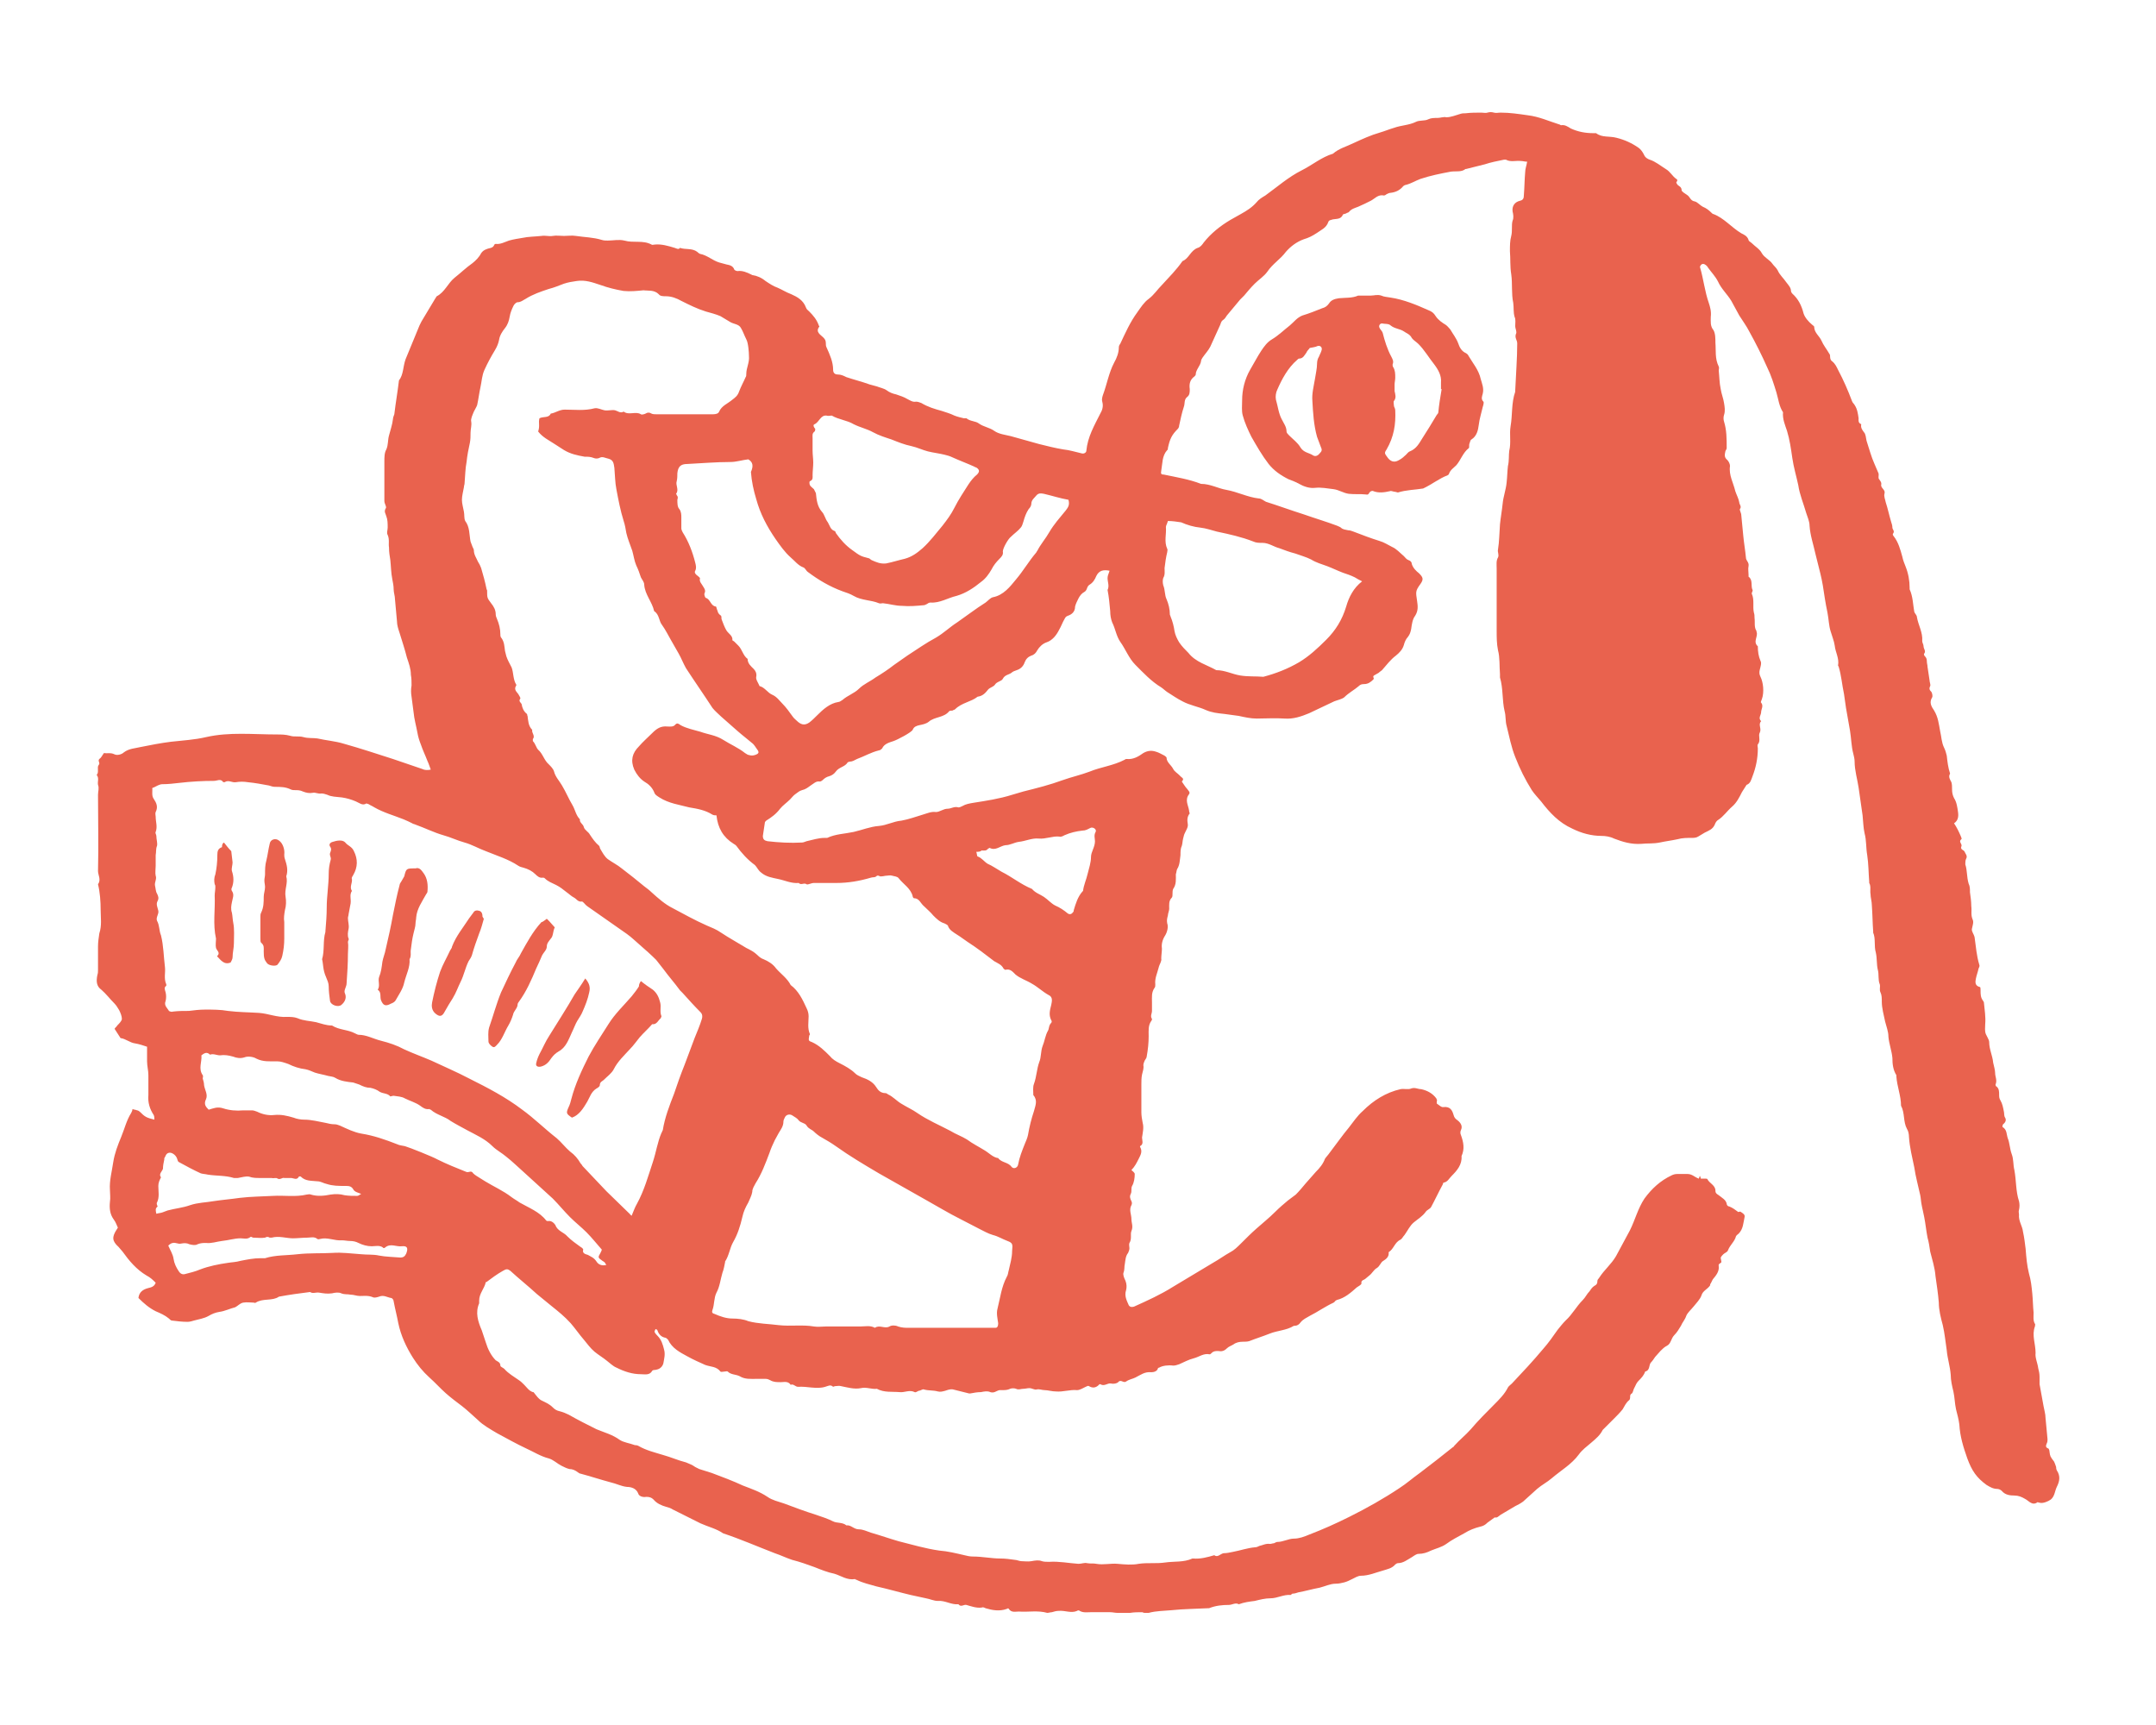<?xml version="1.0" encoding="utf-8"?>
<svg xmlns="http://www.w3.org/2000/svg" width="250" height="200" viewBox="0 0 250 200" fill="none">
<path d="M197.221 136.654C197.375 136.654 197.605 136.654 197.759 136.654C197.836 136.654 197.99 136.654 197.99 136.731C198.22 137.192 198.912 137.423 198.912 138.038C198.912 138.345 199.066 138.422 199.296 138.576C199.681 138.883 200.142 139.114 200.219 139.575C200.219 139.729 200.372 139.883 200.526 139.883C200.91 140.036 201.218 140.267 201.525 140.498C201.602 140.574 201.756 140.421 201.833 140.498C202.063 140.651 202.371 140.805 202.294 141.112C202.14 141.804 202.14 142.496 201.602 143.034C201.525 143.111 201.372 143.188 201.295 143.341C201.141 143.956 200.603 144.341 200.372 144.956C200.295 145.186 199.988 145.263 199.834 145.417C199.681 145.571 199.604 145.647 199.527 145.801C199.527 145.955 199.604 146.185 199.604 146.339C199.527 146.493 199.219 146.493 199.296 146.8C199.373 147.415 198.989 147.876 198.604 148.338C198.528 148.491 198.451 148.645 198.374 148.799C198.297 148.876 198.297 148.953 198.297 149.029C197.99 149.491 197.451 149.644 197.298 150.182C197.144 150.644 196.683 151.105 196.375 151.489C196.068 151.873 195.684 152.181 195.53 152.565C195.376 153.026 195.069 153.334 194.915 153.718C194.684 154.102 194.454 154.487 194.146 154.794C193.762 155.179 193.762 155.793 193.301 156.024C192.993 156.178 192.763 156.408 192.532 156.639C192.302 156.869 192.148 157.1 191.917 157.331C191.764 157.561 191.61 157.792 191.456 157.946C191.149 158.253 191.379 158.868 190.764 159.022C190.611 159.483 190.303 159.79 189.996 160.098C189.765 160.328 189.688 160.559 189.535 160.866C189.381 161.097 189.381 161.404 189.227 161.558C188.92 161.712 189.073 162.019 188.996 162.173C188.996 162.25 188.92 162.327 188.92 162.327C188.535 162.634 188.382 163.019 188.151 163.403C187.844 163.787 187.459 164.172 187.152 164.479C186.767 164.863 186.383 165.248 185.999 165.632C185.922 165.709 185.922 165.709 185.845 165.786C185.538 166.401 185.076 166.785 184.538 167.246C184 167.707 183.462 168.092 183.078 168.63C182.233 169.783 181.003 170.474 179.927 171.397C179.389 171.858 178.774 172.165 178.236 172.627C177.698 173.088 177.16 173.626 176.621 174.087C176.314 174.318 176.007 174.471 175.699 174.625C175.161 174.932 174.546 175.317 174.008 175.624C173.778 175.778 173.624 176.009 173.316 175.932L172.471 176.547C172.24 176.777 172.01 176.931 171.625 177.008C171.01 177.161 170.396 177.392 169.781 177.776C169.089 178.161 168.32 178.545 167.705 179.006C167.167 179.391 166.475 179.544 165.937 179.775C165.476 180.005 165.015 180.159 164.477 180.159C164.246 180.159 163.939 180.39 163.708 180.543C163.17 180.851 162.709 181.235 162.094 181.235C162.017 181.235 161.864 181.312 161.787 181.389C161.402 181.85 160.864 181.927 160.403 182.081C159.558 182.311 158.712 182.696 157.79 182.696C157.482 182.696 157.098 182.926 156.791 183.08C156.483 183.234 156.176 183.387 155.868 183.464C155.561 183.541 155.253 183.618 154.869 183.618C154.254 183.618 153.639 183.925 153.024 184.079C152.179 184.233 151.41 184.464 150.565 184.617C150.334 184.694 150.104 184.771 149.873 184.771C149.796 184.771 149.719 184.925 149.642 184.925C148.874 184.848 148.105 185.309 147.336 185.309C146.722 185.309 146.107 185.463 145.492 185.616C144.877 185.693 144.262 185.77 143.647 186.001C143.263 185.77 142.878 186.078 142.494 186.078C141.725 186.078 140.957 186.155 140.188 186.462C140.111 186.462 140.034 186.462 140.034 186.462C138.651 186.539 137.267 186.539 135.807 186.693C134.961 186.769 134.039 186.769 133.194 187C133.04 187 132.886 187 132.732 187C132.579 187 132.502 186.923 132.425 186.923C131.964 186.923 131.503 186.923 131.041 187C130.58 187 130.119 187 129.581 187C129.273 187 129.043 186.923 128.735 186.923C127.967 186.923 127.198 186.923 126.43 186.923C126.045 186.923 125.584 187 125.2 186.769C125.123 186.693 124.969 186.693 124.892 186.769C124.2 187.077 123.509 186.693 122.74 186.769C122.509 186.769 122.202 186.846 121.971 186.923C121.818 186.923 121.587 187 121.433 187C120.357 186.693 119.281 186.923 118.128 186.846C117.744 186.846 117.283 187 116.975 186.539C116.975 186.462 116.822 186.462 116.745 186.539C115.899 186.846 115.054 186.693 114.285 186.462C114.131 186.385 113.978 186.308 113.824 186.385C113.209 186.462 112.594 186.231 112.056 186.078C111.749 186.001 111.441 186.385 111.134 186.001C110.288 186.078 109.596 185.54 108.751 185.616C108.29 185.616 107.829 185.386 107.367 185.309C106.752 185.155 106.214 185.078 105.599 184.925C104.293 184.617 102.986 184.233 101.603 183.925C100.834 183.695 100.065 183.541 99.297 183.157C99.22 183.157 99.143 183.08 99.143 183.08C98.221 183.234 97.529 182.696 96.76 182.465C95.992 182.311 95.223 182.004 94.454 181.696C93.609 181.389 92.763 181.082 91.841 180.851C91.149 180.62 90.534 180.313 89.842 180.082C87.844 179.314 85.922 178.468 83.847 177.776C83.078 177.238 82.079 177.008 81.234 176.623C80.158 176.085 79.082 175.547 78.005 175.009C77.775 174.856 77.544 174.779 77.237 174.702C76.699 174.548 76.161 174.318 75.776 173.856C75.546 173.626 75.315 173.549 74.931 173.549C74.547 173.626 74.085 173.472 74.008 173.165C73.778 172.55 73.163 172.396 72.702 172.396C72.01 172.319 71.472 172.012 70.78 171.858C69.627 171.55 68.474 171.166 67.321 170.859C67.245 170.859 67.091 170.782 67.014 170.705C66.707 170.474 66.399 170.321 66.015 170.321C65.707 170.244 65.4 170.09 65.092 169.936C64.631 169.706 64.17 169.245 63.632 169.091C62.71 168.86 61.864 168.322 61.019 167.938C59.866 167.4 58.789 166.785 57.637 166.17C56.868 165.709 56.022 165.248 55.407 164.633C54.793 164.095 54.255 163.557 53.563 163.019C52.948 162.557 52.333 162.096 51.718 161.558C51.026 160.943 50.488 160.328 49.797 159.713C49.028 159.022 48.413 158.253 47.875 157.408C47.106 156.178 46.491 154.871 46.184 153.411C46.03 152.565 45.8 151.72 45.646 150.874C45.646 150.72 45.492 150.49 45.338 150.49C44.877 150.413 44.493 150.105 43.955 150.336C43.724 150.413 43.417 150.49 43.263 150.413C42.725 150.182 42.264 150.259 41.726 150.259C41.342 150.259 41.034 150.105 40.65 150.105C40.265 150.029 39.958 150.105 39.574 149.952C39.266 149.798 38.805 149.875 38.498 149.952C37.959 150.029 37.498 149.952 37.037 149.875C36.653 149.798 36.269 150.029 35.961 149.798C34.731 149.952 33.578 150.105 32.348 150.336C31.58 150.874 30.504 150.49 29.658 151.028C29.581 151.105 29.505 151.028 29.428 151.028C29.043 151.028 28.659 150.951 28.198 151.028C27.814 151.105 27.583 151.412 27.275 151.566C26.66 151.72 26.046 152.027 25.431 152.104C24.97 152.181 24.585 152.335 24.201 152.565C23.663 152.873 23.048 152.949 22.51 153.103C22.279 153.18 21.972 153.257 21.741 153.257C21.126 153.257 20.511 153.18 19.896 153.103C19.82 153.103 19.666 152.949 19.589 152.873C19.128 152.488 18.59 152.258 18.052 152.027C17.283 151.643 16.668 151.105 16.053 150.49C16.13 149.798 16.591 149.491 17.206 149.337C17.514 149.26 17.898 149.183 18.052 148.722C17.744 148.414 17.437 148.107 16.976 147.876C15.823 147.185 14.977 146.185 14.209 145.109C14.055 144.956 13.901 144.725 13.747 144.571C12.979 143.88 12.979 143.418 13.517 142.573C13.594 142.496 13.594 142.419 13.671 142.342C13.517 142.035 13.44 141.727 13.209 141.42C12.748 140.805 12.671 140.113 12.748 139.345C12.825 138.883 12.748 138.422 12.748 137.961C12.671 136.885 12.979 135.809 13.133 134.733C13.286 133.734 13.671 132.734 14.055 131.812C14.439 130.89 14.67 129.89 15.208 129.045C15.285 128.891 15.362 128.737 15.362 128.584C15.515 128.661 15.746 128.661 15.9 128.737C15.976 128.737 16.13 128.814 16.207 128.891C16.822 129.506 16.976 129.583 17.898 129.814C17.898 129.583 17.898 129.429 17.821 129.275C17.36 128.584 17.129 127.815 17.206 126.97C17.206 126.201 17.206 125.432 17.206 124.664C17.206 124.126 17.053 123.588 17.053 123.05C17.053 122.511 17.053 121.973 17.053 121.359C16.591 121.205 16.13 121.051 15.669 120.974C15.054 120.897 14.593 120.436 13.978 120.359C13.747 119.975 13.517 119.668 13.286 119.283C13.363 119.129 13.517 119.053 13.594 118.899C13.824 118.668 14.132 118.361 14.132 118.13C14.132 117.823 13.978 117.438 13.824 117.131C13.671 116.9 13.517 116.593 13.286 116.362C12.748 115.824 12.287 115.209 11.749 114.748C11.211 114.364 11.134 113.826 11.288 113.057C11.365 112.827 11.365 112.673 11.365 112.442C11.365 111.52 11.365 110.674 11.365 109.752C11.365 109.214 11.441 108.753 11.518 108.215C11.826 107.292 11.672 106.37 11.672 105.525C11.672 104.525 11.595 103.449 11.365 102.527C11.749 101.989 11.365 101.451 11.365 100.99C11.441 98.069 11.365 95.071 11.365 92.15C11.365 91.766 11.518 91.382 11.365 90.997C11.288 90.613 11.518 90.229 11.211 89.844C11.518 89.537 11.211 88.999 11.441 88.692C11.672 88.461 11.288 88.23 11.518 88C11.749 87.846 11.826 87.615 12.056 87.308C12.441 87.385 12.825 87.231 13.286 87.462C13.594 87.615 14.132 87.462 14.362 87.231C14.977 86.77 15.669 86.77 16.284 86.616C17.437 86.386 18.59 86.155 19.82 86.001C21.203 85.847 22.587 85.771 23.893 85.463C26.584 84.848 29.351 85.156 32.118 85.156C32.579 85.156 33.117 85.156 33.655 85.309C34.116 85.463 34.654 85.309 35.192 85.463C35.73 85.617 36.269 85.54 36.806 85.617C37.806 85.847 38.882 85.924 39.881 86.232C41.803 86.77 43.647 87.385 45.569 88C46.722 88.384 47.798 88.768 48.951 89.153C49.258 89.306 49.566 89.306 49.95 89.23C49.797 88.845 49.72 88.538 49.566 88.23C49.335 87.615 49.028 87.001 48.797 86.309C48.644 85.924 48.49 85.463 48.413 85.002C48.259 84.156 48.029 83.388 47.952 82.542C47.875 81.927 47.798 81.389 47.721 80.775C47.644 80.313 47.644 79.929 47.721 79.468C47.721 79.084 47.721 78.622 47.644 78.238C47.644 77.546 47.414 76.931 47.183 76.24C46.953 75.317 46.645 74.395 46.338 73.396C46.184 72.934 46.03 72.473 46.03 72.012C45.953 71.167 45.876 70.321 45.8 69.476C45.8 69.091 45.646 68.707 45.646 68.323C45.646 67.938 45.569 67.554 45.492 67.17C45.338 66.401 45.338 65.632 45.261 64.941C45.185 64.479 45.108 64.018 45.108 63.48C45.031 63.019 45.185 62.558 44.954 62.02C44.8 61.789 44.954 61.482 44.954 61.174C44.954 60.713 44.954 60.252 44.8 59.868C44.724 59.56 44.493 59.33 44.724 58.945C44.877 58.791 44.57 58.407 44.57 58.1C44.57 56.562 44.57 55.025 44.57 53.488C44.57 53.027 44.57 52.489 44.8 52.104C45.031 51.566 44.954 51.028 45.108 50.49C45.261 49.875 45.492 49.26 45.569 48.569C45.569 48.415 45.646 48.261 45.723 48.031C45.876 46.724 46.107 45.417 46.261 44.111C46.799 43.419 46.722 42.496 47.029 41.651C47.567 40.344 48.105 39.038 48.644 37.731C48.72 37.577 48.797 37.423 48.874 37.27C49.412 36.347 49.95 35.502 50.488 34.58C50.565 34.503 50.565 34.426 50.642 34.349C51.564 33.888 51.949 32.812 52.717 32.197C53.409 31.659 54.024 31.044 54.793 30.506C55.177 30.198 55.561 29.814 55.792 29.353C55.946 29.122 56.176 28.968 56.407 28.892C56.714 28.738 57.175 28.815 57.329 28.354C57.329 28.354 57.406 28.277 57.483 28.277C58.021 28.354 58.559 28.046 59.02 27.892C59.558 27.739 60.096 27.662 60.557 27.585C61.249 27.431 62.095 27.431 62.786 27.354C63.248 27.277 63.632 27.431 64.093 27.354C64.477 27.277 64.939 27.354 65.4 27.354C65.861 27.354 66.322 27.277 66.783 27.354C67.783 27.508 68.782 27.508 69.781 27.816C70.012 27.892 70.242 27.892 70.473 27.892C71.088 27.892 71.779 27.739 72.394 27.892C73.471 28.2 74.547 27.816 75.546 28.354C75.623 28.43 75.776 28.354 75.93 28.354C76.699 28.277 77.467 28.507 78.236 28.738C78.467 28.815 78.697 28.968 78.851 28.738C79.466 28.968 80.234 28.738 80.849 29.199C80.926 29.276 81.003 29.353 81.157 29.43C82.002 29.583 82.617 30.198 83.386 30.429C83.693 30.506 83.924 30.583 84.231 30.659C84.616 30.736 85 30.813 85.154 31.274C85.231 31.351 85.384 31.428 85.538 31.428C86.076 31.351 86.614 31.582 87.075 31.812C87.152 31.812 87.152 31.889 87.229 31.889C87.767 31.966 88.305 32.197 88.766 32.581C89.228 32.889 89.689 33.196 90.15 33.35C90.688 33.58 91.149 33.888 91.764 34.118C92.456 34.426 93.148 34.81 93.455 35.656C93.532 35.886 93.686 35.963 93.839 36.117C94.3 36.578 94.685 37.039 94.915 37.654C94.915 37.731 95.069 37.885 94.992 37.885C94.531 38.499 95.146 38.807 95.454 39.114C95.684 39.345 95.761 39.499 95.761 39.806C95.761 39.96 95.761 40.114 95.838 40.267C96.222 41.113 96.606 41.958 96.606 42.881C96.606 43.188 96.76 43.419 97.144 43.419C97.529 43.419 97.836 43.572 98.144 43.726C99.066 44.034 99.988 44.264 100.834 44.572C101.141 44.649 101.372 44.725 101.679 44.802C102.064 44.956 102.525 45.033 102.832 45.264C103.14 45.494 103.524 45.648 103.908 45.725C104.37 45.878 104.831 46.032 105.215 46.263C105.523 46.416 105.83 46.647 106.214 46.57C106.445 46.57 106.599 46.647 106.829 46.724C107.598 47.185 108.367 47.416 109.212 47.646C109.673 47.8 110.211 47.954 110.672 48.184C111.057 48.338 111.441 48.415 111.749 48.492C111.825 48.492 111.979 48.492 112.056 48.492C112.517 48.876 113.132 48.799 113.516 49.107C114.054 49.491 114.746 49.568 115.284 49.952C115.822 50.337 116.591 50.413 117.206 50.567C118.282 50.875 119.435 51.182 120.511 51.489C121.433 51.72 122.356 51.951 123.278 52.104C124.047 52.181 124.739 52.412 125.43 52.566C125.661 52.642 125.968 52.489 125.968 52.258C126.122 50.644 126.891 49.337 127.582 47.954C127.813 47.569 127.967 47.108 127.813 46.57C127.736 46.34 127.813 46.032 127.89 45.802C128.351 44.572 128.582 43.188 129.197 42.035C129.504 41.497 129.735 40.882 129.735 40.267C129.735 40.114 129.812 39.96 129.888 39.883C130.503 38.576 131.041 37.347 131.887 36.194C132.271 35.656 132.655 35.041 133.194 34.656C133.808 34.195 134.193 33.58 134.731 33.042C135.576 32.12 136.422 31.274 137.114 30.275C137.882 29.968 138.036 29.045 138.881 28.738C139.189 28.661 139.419 28.354 139.573 28.123C140.419 27.047 141.495 26.201 142.648 25.51C143.032 25.279 143.493 25.048 143.878 24.818C144.569 24.433 145.184 24.049 145.722 23.434C145.953 23.127 146.337 22.896 146.722 22.666C148.105 21.666 149.412 20.513 150.949 19.745C152.179 19.13 153.255 18.207 154.562 17.823C155.253 17.208 156.176 16.978 156.944 16.593C157.944 16.132 158.943 15.671 160.019 15.364C160.557 15.21 161.095 14.979 161.633 14.825C162.479 14.518 163.401 14.518 164.17 14.134C164.631 13.903 165.169 14.057 165.63 13.826C165.937 13.673 166.322 13.673 166.706 13.673C167.014 13.673 167.398 13.519 167.705 13.596C168.243 13.596 168.781 13.365 169.319 13.211C169.55 13.134 169.704 13.134 169.934 13.134C170.549 13.058 171.164 13.058 171.779 13.058C172.01 13.058 172.317 13.134 172.471 13.058C172.778 12.981 172.932 12.981 173.239 13.058C173.47 13.134 173.701 13.058 174.008 13.058C175.084 13.058 176.083 13.211 177.16 13.365C178.466 13.519 179.619 14.057 180.849 14.441C180.926 14.441 180.926 14.518 181.003 14.518C181.464 14.441 181.771 14.672 182.156 14.902C183.001 15.287 183.847 15.44 184.769 15.44C184.846 15.44 185 15.44 185.076 15.44C185.768 15.979 186.614 15.748 187.459 15.979C188.382 16.209 189.227 16.593 189.996 17.131C190.226 17.285 190.457 17.593 190.611 17.9C190.764 18.284 191.072 18.438 191.302 18.515C191.994 18.746 192.532 19.207 193.147 19.591C193.685 19.898 193.916 20.437 194.377 20.744C194.531 20.821 194.531 20.975 194.377 21.128C194.377 21.205 194.454 21.359 194.531 21.436C194.684 21.59 194.992 21.666 194.992 22.051C194.992 22.204 195.376 22.435 195.607 22.589C195.991 22.819 195.991 23.28 196.529 23.357C196.837 23.434 197.144 23.819 197.451 23.972C197.836 24.126 198.143 24.357 198.451 24.664C198.528 24.741 198.604 24.818 198.681 24.818C199.911 25.279 200.757 26.355 201.91 27.047C202.217 27.201 202.601 27.354 202.755 27.816C202.755 27.969 202.986 28.046 203.139 28.2C203.524 28.584 204.062 28.892 204.292 29.353C204.6 29.891 205.215 30.121 205.522 30.583C205.676 30.813 205.983 31.044 206.137 31.351C206.368 31.889 206.829 32.274 207.136 32.735C207.367 33.042 207.674 33.35 207.674 33.734C207.674 33.811 207.751 33.965 207.828 34.041C208.52 34.656 208.904 35.425 209.135 36.347C209.288 36.809 209.673 37.27 210.134 37.654C210.211 37.731 210.365 37.808 210.365 37.885C210.365 38.576 210.98 38.961 211.21 39.499C211.441 40.037 211.825 40.498 212.132 41.036C212.209 41.113 212.209 41.267 212.209 41.343C212.209 41.574 212.286 41.805 212.44 41.882C212.824 42.189 212.978 42.573 213.132 42.881C213.747 44.034 214.285 45.264 214.746 46.493C214.823 46.724 214.976 46.801 215.053 46.955C215.361 47.416 215.438 47.954 215.514 48.492C215.514 48.722 215.438 49.03 215.822 49.184C215.745 49.568 215.899 49.798 216.129 50.106C216.36 50.337 216.36 50.798 216.437 51.105C216.744 52.028 216.975 52.95 217.359 53.795C217.513 54.18 217.667 54.487 217.82 54.871C217.897 55.102 217.743 55.41 217.897 55.563C218.051 55.794 218.205 55.948 218.128 56.255C218.128 56.639 218.666 56.793 218.512 57.254C218.435 57.562 218.589 57.869 218.666 58.254C218.896 58.945 219.05 59.714 219.281 60.483C219.358 60.713 219.434 60.944 219.434 61.174C219.434 61.405 219.742 61.559 219.511 61.866C219.434 61.943 219.511 62.097 219.588 62.173C220.126 62.865 220.357 63.711 220.587 64.556C220.664 64.941 220.818 65.325 220.972 65.709C221.279 66.478 221.433 67.323 221.433 68.169C221.433 68.246 221.433 68.323 221.433 68.323C221.817 69.168 221.817 70.091 221.971 70.936C222.048 71.167 222.278 71.32 222.278 71.551C222.432 72.473 222.97 73.319 222.893 74.318C222.893 74.549 223.047 74.702 223.047 74.933C223.047 75.24 223.355 75.471 223.124 75.778C223.047 75.855 223.124 76.009 223.201 76.086C223.355 76.24 223.431 76.393 223.431 76.701C223.431 76.931 223.508 77.085 223.508 77.316C223.585 77.854 223.662 78.315 223.739 78.853C223.739 79.084 223.893 79.391 223.816 79.545C223.662 79.852 223.739 80.006 223.969 80.237C224.046 80.39 224.123 80.698 224.046 80.851C223.662 81.466 223.969 81.927 224.277 82.389C224.738 83.157 224.815 83.926 224.969 84.771C225.122 85.386 225.122 86.078 225.43 86.693C225.584 87.001 225.66 87.308 225.737 87.615C225.814 88.307 225.891 88.999 226.122 89.691C225.891 90.075 226.122 90.382 226.275 90.69C226.352 90.921 226.352 91.228 226.352 91.535C226.352 91.92 226.429 92.227 226.583 92.535C226.89 92.996 226.967 93.611 227.044 94.149C227.121 94.687 227.044 95.148 226.583 95.456C226.89 95.917 227.121 96.378 227.351 96.916C227.428 97.07 227.505 97.3 227.428 97.3C227.044 97.608 227.582 97.838 227.428 98.146C227.275 98.53 227.736 98.53 227.813 98.761C227.89 98.991 228.197 99.222 227.966 99.606C227.889 99.76 227.889 100.067 227.889 100.221C228.12 100.913 228.043 101.681 228.274 102.45C228.428 102.758 228.428 103.065 228.428 103.449C228.504 103.987 228.581 104.525 228.581 105.063C228.658 105.601 228.504 106.063 228.735 106.601C228.889 106.908 228.735 107.292 228.658 107.677C228.581 107.984 228.889 108.292 228.966 108.676C229.119 109.752 229.196 110.828 229.504 111.827C229.58 111.981 229.504 112.135 229.427 112.289C229.35 112.673 229.196 113.057 229.119 113.442C229.042 113.826 228.966 114.287 229.58 114.441C229.657 114.441 229.657 114.671 229.657 114.825C229.657 115.286 229.657 115.671 229.965 116.055C229.965 116.132 230.042 116.132 230.042 116.209C230.119 117.054 230.272 117.9 230.195 118.745C230.195 119.129 230.119 119.514 230.272 119.898C230.349 120.052 230.426 120.206 230.503 120.359C230.58 120.513 230.657 120.667 230.657 120.82C230.657 121.666 231.041 122.358 231.118 123.203C231.195 123.588 231.348 124.049 231.348 124.433C231.348 124.817 231.579 125.202 231.425 125.663C231.348 125.74 231.425 125.97 231.502 125.97C231.81 126.201 231.81 126.585 231.81 126.893C231.81 127.123 231.81 127.354 231.963 127.584C232.194 127.969 232.271 128.43 232.348 128.814C232.424 129.045 232.348 129.352 232.501 129.583C232.655 129.814 232.578 130.121 232.271 130.352C232.194 130.428 232.194 130.659 232.194 130.659C232.732 130.966 232.655 131.505 232.809 131.966C233.039 132.504 233.039 133.196 233.27 133.81C233.501 134.425 233.424 135.04 233.577 135.655C233.808 136.885 233.731 138.115 234.115 139.268C234.192 139.575 234.192 139.959 234.115 140.267C234.039 140.498 234.115 140.651 234.115 140.805C234.039 141.574 234.5 142.112 234.577 142.803C234.73 143.495 234.807 144.187 234.884 144.802C234.961 145.801 235.038 146.724 235.268 147.646C235.499 148.415 235.576 149.183 235.653 149.952C235.73 150.72 235.73 151.489 235.806 152.181C235.806 152.642 235.73 153.103 235.96 153.488C236.037 153.564 235.96 153.641 235.96 153.795C235.576 154.794 236.037 155.793 236.037 156.869C235.96 157.408 236.268 158.022 236.344 158.637C236.421 158.945 236.498 159.252 236.498 159.637C236.498 159.944 236.498 160.175 236.498 160.482C236.652 161.328 236.806 162.173 236.959 163.019C237.036 163.48 237.19 163.941 237.19 164.402C237.267 165.248 237.344 166.016 237.421 166.862C237.421 167.015 237.421 167.169 237.344 167.323C237.267 167.554 237.113 167.784 237.497 167.938C237.574 167.938 237.651 168.168 237.651 168.322C237.728 168.86 237.728 168.86 238.189 169.475C238.266 169.629 238.343 169.859 238.42 170.09C238.42 170.167 238.42 170.321 238.497 170.474C238.958 171.166 238.804 171.781 238.497 172.396C238.266 172.857 238.266 173.472 237.805 173.856C237.497 174.087 236.883 174.318 236.575 174.241C236.498 174.241 236.268 174.164 236.268 174.164C235.653 174.625 235.268 174.01 234.807 173.779C234.423 173.549 234.039 173.395 233.577 173.395C233.039 173.395 232.501 173.318 232.117 172.857C231.963 172.703 231.733 172.627 231.579 172.627C231.118 172.627 230.733 172.396 230.349 172.165C229.196 171.32 228.658 170.551 228.12 169.091C227.659 167.784 227.275 166.554 227.198 165.171C227.121 164.556 226.967 164.018 226.813 163.403C226.66 162.711 226.66 162.019 226.506 161.328C226.352 160.713 226.198 160.021 226.198 159.406C226.122 158.407 225.814 157.484 225.737 156.562C225.584 155.563 225.507 154.64 225.276 153.641C225.046 152.796 224.815 151.873 224.815 151.028C224.738 150.029 224.584 149.029 224.431 147.953C224.354 146.954 224.046 146.032 223.816 145.109C223.739 144.571 223.662 144.033 223.508 143.495C223.355 142.727 223.278 141.881 223.124 141.112C223.047 140.651 222.893 140.113 222.817 139.652C222.74 139.268 222.74 138.96 222.663 138.576C222.432 137.5 222.125 136.424 221.971 135.348C221.74 134.195 221.433 133.042 221.356 131.812C221.356 131.504 221.279 131.12 221.125 130.89C220.664 130.044 220.895 129.045 220.434 128.199C220.434 127.046 219.973 125.97 219.896 124.817C219.896 124.741 219.896 124.664 219.896 124.664C219.511 124.049 219.434 123.357 219.434 122.665C219.358 121.82 219.05 121.051 218.973 120.206C218.973 119.591 218.743 119.053 218.589 118.438C218.435 117.669 218.205 116.9 218.205 116.132C218.205 115.747 218.205 115.363 218.051 115.056C217.897 114.748 218.051 114.441 217.974 114.133C217.743 113.595 217.897 112.98 217.744 112.442C217.59 111.827 217.667 111.136 217.513 110.444C217.282 109.675 217.513 108.83 217.205 108.138C217.205 108.061 217.205 107.984 217.205 107.984C217.129 106.985 217.129 105.986 217.052 104.987C217.052 104.525 216.898 104.064 216.898 103.68C216.821 103.219 216.975 102.758 216.744 102.373C216.744 102.296 216.744 102.219 216.744 102.219C216.667 101.22 216.667 100.144 216.514 99.145C216.36 98.299 216.437 97.454 216.206 96.608C216.053 95.917 216.052 95.225 215.976 94.533C215.822 93.457 215.668 92.381 215.514 91.305C215.361 90.306 215.053 89.306 215.053 88.307C215.053 88 214.976 87.692 214.9 87.385C214.669 86.539 214.669 85.617 214.515 84.695C214.361 83.849 214.208 82.927 214.054 82.081C213.977 81.543 213.9 81.005 213.823 80.467C213.593 79.391 213.516 78.315 213.209 77.316C213.209 77.239 213.132 77.239 213.132 77.162C213.285 76.316 212.824 75.625 212.747 74.856C212.671 74.318 212.44 73.78 212.286 73.242C212.056 72.55 212.056 71.781 211.902 71.013C211.671 69.937 211.518 68.861 211.364 67.861C211.21 66.939 210.979 66.094 210.749 65.171C210.672 64.864 210.595 64.556 210.518 64.249C210.288 63.173 209.903 62.097 209.827 60.944C209.827 60.483 209.596 59.944 209.442 59.483C209.135 58.407 208.674 57.331 208.52 56.255C208.289 55.179 207.982 54.18 207.828 53.104C207.674 52.028 207.521 50.951 207.213 49.952C206.983 49.26 206.675 48.569 206.752 47.8C206.291 47.108 206.214 46.263 205.983 45.494C205.676 44.495 205.368 43.496 204.907 42.573C204.292 41.19 203.601 39.806 202.832 38.423C202.524 37.808 202.063 37.193 201.679 36.578C201.372 36.04 201.064 35.425 200.757 34.887C200.295 34.118 199.604 33.503 199.219 32.658C198.912 32.043 198.451 31.582 198.066 31.044C197.99 30.89 197.836 30.736 197.682 30.659C197.605 30.583 197.375 30.583 197.298 30.659C197.221 30.736 197.067 30.89 197.144 31.044C197.528 32.35 197.682 33.811 198.143 35.117C198.297 35.579 198.451 36.117 198.374 36.732C198.374 37.27 198.297 37.808 198.681 38.269C198.912 38.653 198.912 39.268 198.912 39.729C198.989 40.652 198.835 41.574 199.296 42.496C199.373 42.65 199.296 42.804 199.296 42.958C199.373 43.649 199.373 44.418 199.527 45.11C199.604 45.648 199.834 46.186 199.911 46.724C199.988 47.185 200.065 47.646 199.911 48.108C199.834 48.338 199.834 48.645 199.911 48.876C200.219 49.875 200.219 50.875 200.219 51.951C200.219 52.104 200.065 52.258 200.065 52.335C199.988 52.719 199.911 53.027 200.295 53.334C200.449 53.488 200.603 53.795 200.603 54.026C200.449 55.102 200.987 55.948 201.218 56.947C201.372 57.408 201.602 57.792 201.679 58.254C201.679 58.484 201.986 58.715 201.756 59.022C201.679 59.099 201.91 59.483 201.91 59.714C201.986 60.483 202.063 61.251 202.14 62.097C202.217 62.942 202.371 63.788 202.448 64.633C202.448 65.017 202.832 65.171 202.755 65.632C202.678 65.94 202.755 66.324 202.755 66.632C202.755 66.709 202.755 66.862 202.755 66.862C203.293 67.246 202.986 67.938 203.216 68.4C203.293 68.476 203.063 68.784 203.139 68.861C203.447 69.552 203.216 70.321 203.37 71.013C203.447 71.243 203.447 71.397 203.447 71.628C203.524 72.166 203.37 72.704 203.677 73.165V73.242C203.908 73.78 203.216 74.395 203.831 74.933C203.831 75.548 203.908 76.086 204.139 76.624C204.292 76.855 204.139 77.316 204.062 77.623C203.985 77.931 203.985 78.161 204.139 78.469C204.446 79.084 204.6 80.237 204.292 81.082C204.216 81.236 204.139 81.466 204.215 81.466C204.523 81.851 204.215 82.235 204.215 82.542C204.215 82.927 203.831 83.234 204.215 83.618C203.831 84.003 204.292 84.464 204.062 84.925C203.831 85.309 204.215 85.847 203.831 86.309C203.754 86.385 203.831 86.616 203.831 86.77C203.831 87.923 203.601 88.999 203.216 89.998C203.063 90.382 202.986 90.844 202.525 90.997L201.986 91.843C201.679 92.458 201.372 93.073 200.834 93.534C200.295 93.995 199.834 94.687 199.219 95.071C199.066 95.148 198.912 95.379 198.835 95.609C198.604 96.147 198.143 96.301 197.682 96.532C197.451 96.685 197.144 96.839 196.913 96.993C196.683 97.147 196.375 97.147 196.145 97.147C195.607 97.147 195.069 97.147 194.531 97.3C193.839 97.454 193.147 97.531 192.455 97.684C191.687 97.838 190.995 97.761 190.303 97.838C189.15 97.915 188.151 97.608 187.152 97.223C186.691 96.993 186.153 96.916 185.691 96.916C184.538 96.916 183.385 96.608 182.309 96.07C180.772 95.379 179.696 94.226 178.697 92.919C178.312 92.458 177.928 92.073 177.621 91.612C176.852 90.382 176.237 89.153 175.699 87.769C175.238 86.616 175.007 85.386 174.7 84.156C174.546 83.618 174.623 83.004 174.469 82.466C174.162 81.159 174.316 79.852 173.931 78.546C173.931 78.469 173.931 78.315 173.931 78.161C173.854 77.239 173.931 76.24 173.701 75.394C173.547 74.625 173.547 73.857 173.547 73.165C173.547 70.782 173.547 68.4 173.547 65.94C173.547 65.479 173.47 65.017 173.701 64.633C173.854 64.326 173.624 64.018 173.701 63.711C173.854 62.788 173.854 61.789 173.931 60.79C174.008 60.021 174.162 59.176 174.239 58.407C174.316 57.562 174.623 56.793 174.7 55.948C174.777 55.333 174.777 54.641 174.854 54.026C175.007 53.411 174.93 52.796 175.007 52.258C175.238 51.336 175.007 50.337 175.161 49.414C175.392 48.108 175.238 46.724 175.699 45.417C175.699 45.34 175.699 45.264 175.699 45.264C175.776 43.419 175.93 41.574 175.93 39.806C175.93 39.422 175.622 39.191 175.776 38.73C175.93 38.499 175.699 38.115 175.699 37.808C175.699 37.423 175.776 37.039 175.622 36.732C175.469 36.194 175.545 35.656 175.469 35.117C175.238 34.041 175.392 32.889 175.238 31.812C175.084 30.89 175.161 29.968 175.084 29.122C175.084 28.507 175.084 27.892 175.238 27.354C175.392 26.739 175.238 26.125 175.392 25.586C175.545 25.279 175.469 24.818 175.392 24.51C175.315 23.895 175.622 23.434 176.237 23.28C176.621 23.204 176.698 22.973 176.698 22.666C176.775 21.743 176.775 20.821 176.852 19.975C176.852 19.591 177.006 19.207 177.083 18.746C176.775 18.746 176.621 18.669 176.391 18.669C175.776 18.592 175.161 18.822 174.623 18.515C174.546 18.515 174.469 18.515 174.392 18.515C173.624 18.669 172.855 18.822 172.163 19.053C171.472 19.207 170.703 19.437 170.011 19.591H169.934C169.473 19.975 168.858 19.822 168.243 19.898C167.014 20.129 165.861 20.36 164.708 20.744C164.093 20.975 163.632 21.282 163.017 21.436C162.94 21.436 162.786 21.513 162.709 21.59C162.325 22.051 161.864 22.281 161.249 22.358C161.095 22.358 160.941 22.435 160.788 22.512C160.711 22.589 160.557 22.666 160.48 22.666C159.788 22.512 159.404 23.05 158.943 23.28C158.482 23.511 158.02 23.742 157.482 23.972C157.098 24.126 156.714 24.203 156.406 24.587C156.329 24.664 156.176 24.664 156.099 24.741C155.945 24.818 155.715 24.818 155.715 24.895C155.484 25.433 155.023 25.356 154.562 25.433C154.331 25.51 154.1 25.51 154.024 25.74C153.793 26.432 153.178 26.663 152.64 27.047C152.179 27.354 151.718 27.585 151.18 27.739C150.334 28.046 149.642 28.584 149.104 29.199C148.489 30.044 147.567 30.583 146.952 31.505C146.568 32.043 145.953 32.427 145.492 32.889C145.031 33.35 144.646 33.811 144.262 34.272C144.108 34.426 143.954 34.58 143.801 34.733C143.263 35.348 142.801 35.963 142.263 36.578C142.11 36.809 142.033 36.962 141.802 37.116C141.649 37.193 141.572 37.423 141.495 37.654C141.11 38.499 140.726 39.345 140.342 40.191C140.111 40.652 139.727 41.036 139.419 41.497C139.343 41.651 139.266 41.728 139.266 41.882C139.189 42.42 138.651 42.881 138.651 43.419C138.651 43.496 138.574 43.572 138.497 43.649C137.959 44.034 137.882 44.572 137.959 45.11C137.959 45.494 137.959 45.802 137.652 46.032C137.267 46.34 137.421 46.801 137.267 47.185C137.037 47.877 136.883 48.645 136.729 49.337C136.729 49.491 136.652 49.645 136.576 49.722C135.884 50.413 135.653 50.875 135.423 51.951C135.423 52.028 135.423 52.181 135.346 52.181C134.731 52.873 134.808 53.718 134.654 54.564C134.577 54.948 134.654 55.025 134.961 55.025C136.422 55.333 137.882 55.563 139.266 56.101C140.342 56.101 141.264 56.639 142.187 56.793C143.493 57.024 144.646 57.639 145.953 57.792C146.26 57.792 146.491 58.023 146.798 58.177C148.259 58.638 149.719 59.176 151.18 59.637C152.486 60.098 153.793 60.483 155.023 60.944C155.177 61.021 155.407 61.097 155.484 61.174C155.715 61.405 156.022 61.405 156.329 61.482C156.56 61.482 156.714 61.559 156.944 61.636C157.944 62.02 158.943 62.404 159.942 62.712C160.48 62.865 160.941 63.173 161.402 63.403C161.941 63.634 162.325 64.095 162.786 64.479C162.94 64.633 163.093 64.864 163.324 64.941C163.555 65.017 163.708 65.171 163.708 65.402C163.862 65.863 164.17 66.17 164.554 66.478C165.015 66.939 165.092 67.17 164.708 67.708C164.093 68.553 164.17 68.63 164.323 69.706C164.4 70.244 164.477 70.782 164.093 71.397C163.785 71.781 163.708 72.396 163.632 72.934C163.555 73.319 163.478 73.549 163.247 73.857C163.017 74.087 162.863 74.472 162.786 74.779C162.632 75.317 162.248 75.701 161.864 76.009C161.249 76.47 160.788 77.085 160.25 77.7C160.173 77.777 160.019 77.854 159.865 78.007C159.711 78.084 159.481 78.238 159.327 78.315C159.097 78.469 159.404 78.622 159.25 78.776C158.943 79.084 158.635 79.314 158.174 79.314C157.867 79.314 157.713 79.391 157.559 79.545C157.021 80.006 156.406 80.313 155.868 80.851C155.561 81.082 155.1 81.159 154.715 81.312C153.716 81.774 152.794 82.235 151.795 82.696C150.872 83.08 149.95 83.388 148.951 83.311C147.874 83.234 146.798 83.311 145.722 83.311C145.031 83.311 144.339 83.157 143.647 83.004C143.109 82.927 142.494 82.85 141.956 82.773C141.187 82.696 140.496 82.619 139.804 82.312C138.958 81.927 137.959 81.774 137.114 81.312C136.499 81.005 135.961 80.621 135.346 80.237C135.115 80.083 134.885 79.852 134.654 79.698C133.501 79.007 132.579 78.007 131.656 77.085C130.888 76.316 130.503 75.24 129.888 74.395C129.427 73.703 129.35 72.934 128.966 72.166C128.812 71.781 128.735 71.32 128.735 70.859C128.659 70.014 128.582 69.168 128.428 68.4C128.659 67.938 128.428 67.477 128.428 67.016C128.428 66.709 128.582 66.478 128.659 66.17C127.89 66.017 127.429 66.17 127.121 66.785C126.968 67.17 126.737 67.554 126.353 67.785C125.968 68.015 126.122 68.4 125.738 68.63C125.43 68.784 125.2 69.091 125.046 69.399C124.892 69.706 124.739 70.014 124.662 70.321C124.662 70.936 124.277 71.243 123.816 71.397C123.586 71.474 123.509 71.628 123.432 71.781C123.201 72.166 123.048 72.627 122.817 73.011C122.509 73.626 122.048 74.241 121.357 74.472C120.895 74.625 120.511 75.01 120.28 75.394C120.127 75.701 119.896 75.932 119.589 76.009C119.204 76.163 118.974 76.393 118.82 76.778C118.666 77.239 118.359 77.546 117.898 77.7C117.667 77.777 117.436 77.854 117.283 78.007C116.975 78.238 116.514 78.238 116.284 78.699C116.13 79.007 115.592 79.007 115.361 79.391C115.207 79.622 114.823 79.698 114.593 79.929C114.285 80.313 113.978 80.698 113.363 80.775C112.594 81.389 111.518 81.466 110.749 82.235C110.672 82.312 110.519 82.312 110.442 82.389C110.288 82.389 110.134 82.389 110.058 82.466C109.443 83.234 108.367 83.08 107.675 83.695C107.367 83.926 106.983 84.003 106.599 84.08C106.291 84.156 105.984 84.233 105.83 84.618C105.676 84.925 104.062 85.771 103.601 85.924C103.14 86.078 102.525 86.232 102.294 86.77C102.217 86.847 102.064 87.001 101.91 87.001C100.988 87.231 100.219 87.692 99.374 88C99.066 88.153 98.835 88.307 98.528 88.307C98.451 88.307 98.297 88.384 98.297 88.384C97.99 88.922 97.298 88.922 96.914 89.46C96.76 89.691 96.453 89.921 96.145 89.998C95.838 90.075 95.607 90.229 95.377 90.459C95.3 90.536 95.146 90.613 95.069 90.613C94.608 90.536 94.377 90.844 93.993 91.074C93.686 91.305 93.378 91.535 92.994 91.612C92.686 91.689 92.456 91.92 92.225 92.073C91.995 92.227 91.841 92.458 91.61 92.688C91.226 93.073 90.765 93.38 90.457 93.764C89.996 94.379 89.458 94.764 88.843 95.148C88.766 95.225 88.689 95.302 88.689 95.379C88.613 95.917 88.536 96.378 88.459 96.916C88.459 97.3 88.613 97.454 88.997 97.531C90.304 97.684 91.687 97.761 92.994 97.684C93.148 97.684 93.301 97.608 93.532 97.531C94.224 97.377 94.915 97.147 95.607 97.147C95.684 97.147 95.838 97.147 95.915 97.147C96.914 96.685 97.913 96.685 98.989 96.455C99.988 96.224 100.911 95.84 101.91 95.763C102.832 95.686 103.601 95.225 104.523 95.148C105.369 94.994 106.214 94.687 106.983 94.456C107.521 94.302 107.982 94.072 108.52 94.149C108.981 94.149 109.366 93.764 109.904 93.764C110.288 93.764 110.672 93.457 111.134 93.611C111.287 93.611 111.441 93.534 111.595 93.457C111.979 93.226 112.44 93.15 112.902 93.073C114.362 92.842 115.899 92.612 117.36 92.15C117.821 91.997 118.205 91.92 118.666 91.766C120.204 91.382 121.741 90.997 123.201 90.459C124.277 90.075 125.353 89.844 126.353 89.46C127.659 88.922 129.12 88.768 130.426 88.077C130.503 88 130.58 88 130.657 88C131.426 88.077 132.041 87.692 132.579 87.308C133.117 87.001 133.578 87.001 134.039 87.154C134.346 87.231 134.731 87.462 135.038 87.615C135.115 87.692 135.269 87.769 135.269 87.846C135.269 88.384 135.807 88.692 136.037 89.153C136.191 89.46 136.499 89.614 136.806 89.921C136.96 90.152 137.421 90.229 137.037 90.613C137.267 90.921 137.421 91.228 137.652 91.459C137.805 91.689 138.036 91.843 137.882 92.073C137.344 92.765 137.805 93.38 137.882 93.995C137.882 94.149 137.959 94.302 137.959 94.302C137.652 94.687 137.652 95.071 137.728 95.532C137.805 95.917 137.498 96.301 137.344 96.685C137.267 96.839 137.267 96.993 137.19 97.223C137.114 97.531 137.114 97.838 137.037 98.069C136.883 98.376 136.883 98.761 136.883 99.145C136.806 99.683 136.806 100.298 136.499 100.759C136.422 100.913 136.422 101.143 136.345 101.374C136.345 101.912 136.422 102.527 136.037 103.065C135.961 103.219 135.961 103.449 135.961 103.603C135.961 103.757 135.961 103.987 135.884 104.064C135.499 104.449 135.576 104.91 135.576 105.371C135.576 105.601 135.423 105.909 135.423 106.14C135.346 106.447 135.269 106.678 135.346 107.062C135.499 107.446 135.346 108.061 135.115 108.445C134.808 108.907 134.654 109.445 134.731 109.983C134.731 110.367 134.654 110.751 134.654 111.136C134.731 111.443 134.423 111.827 134.346 112.212C134.193 112.827 133.885 113.442 133.962 114.133C133.962 114.287 133.962 114.441 133.885 114.518C133.501 115.056 133.578 115.594 133.578 116.209C133.578 116.516 133.578 116.9 133.578 117.208C133.578 117.515 133.347 117.823 133.578 118.13C133.578 118.207 133.578 118.284 133.501 118.361C133.117 118.899 133.194 119.514 133.194 120.129C133.194 120.897 133.117 121.666 132.963 122.511C132.963 122.665 132.809 122.819 132.732 122.973C132.655 123.126 132.579 123.357 132.579 123.511C132.655 123.895 132.502 124.202 132.425 124.587C132.348 124.971 132.348 125.355 132.348 125.74C132.348 126.816 132.348 127.892 132.348 128.968C132.348 129.352 132.425 129.814 132.502 130.198C132.655 130.736 132.502 131.351 132.425 131.889C132.425 132.196 132.655 132.657 132.194 132.888V132.965C132.502 133.503 132.271 133.887 132.041 134.348C131.81 134.81 131.579 135.271 131.195 135.655C131.349 135.809 131.579 135.963 131.579 136.116C131.579 136.578 131.503 137.116 131.272 137.5C131.118 137.807 131.272 138.115 131.118 138.422C130.964 138.73 131.041 138.96 131.195 139.268C131.272 139.421 131.272 139.575 131.195 139.729C130.888 140.267 131.195 140.805 131.195 141.343C131.195 141.804 131.426 142.189 131.195 142.727C131.041 143.111 131.272 143.649 130.964 144.11C130.888 144.264 130.964 144.571 130.964 144.725C130.964 144.879 130.888 145.109 130.811 145.263C130.503 145.647 130.503 146.109 130.426 146.57C130.35 146.877 130.426 147.185 130.273 147.569C130.196 147.8 130.35 148.184 130.503 148.491C130.657 148.876 130.657 149.26 130.58 149.567C130.35 150.259 130.657 150.797 130.888 151.335C131.041 151.566 131.272 151.566 131.503 151.489C133.04 150.797 134.577 150.105 136.037 149.183C137.575 148.261 139.112 147.338 140.649 146.416C141.341 146.032 141.956 145.571 142.648 145.186C143.109 144.956 143.493 144.571 143.878 144.187C144.492 143.572 145.107 142.957 145.722 142.419C146.414 141.804 147.183 141.189 147.874 140.498C148.336 140.036 148.874 139.575 149.335 139.191C149.642 138.96 149.95 138.73 150.257 138.499C150.642 138.115 151.026 137.654 151.41 137.192C151.795 136.731 152.179 136.347 152.563 135.886C153.024 135.425 153.409 134.963 153.639 134.348C153.793 134.118 154.024 133.887 154.177 133.657C154.946 132.657 155.638 131.658 156.406 130.736C156.944 130.044 157.406 129.352 158.02 128.814C159.25 127.584 160.711 126.662 162.402 126.278C162.786 126.201 163.324 126.355 163.632 126.201C164.093 126.047 164.4 126.278 164.784 126.278C165.476 126.431 166.091 126.739 166.552 127.354C166.552 127.431 166.629 127.508 166.629 127.508C166.629 127.661 166.552 127.892 166.629 127.969C166.86 128.122 167.167 128.43 167.398 128.353C168.166 128.276 168.397 128.737 168.551 129.275C168.628 129.583 168.781 129.737 169.012 129.89C169.396 130.198 169.627 130.582 169.396 131.043C169.319 131.197 169.319 131.428 169.396 131.581C169.704 132.427 169.857 133.196 169.473 134.041C169.55 135.04 168.935 135.732 168.32 136.347C168.013 136.654 167.859 137.039 167.398 137.116C167.321 137.116 167.321 137.346 167.244 137.423C166.783 138.268 166.399 139.114 165.937 139.96C165.784 140.19 165.476 140.267 165.323 140.498C164.938 141.036 164.4 141.343 163.939 141.727C163.478 142.112 163.247 142.65 162.863 143.188C162.709 143.341 162.555 143.649 162.402 143.726C161.71 144.033 161.633 144.802 161.018 145.186C161.095 145.647 160.788 145.955 160.403 146.185C160.096 146.339 160.019 146.8 159.635 147.031C159.327 147.185 159.097 147.646 158.789 147.876C158.635 148.03 158.482 148.107 158.328 148.261C158.174 148.415 157.79 148.415 157.867 148.799C157.867 148.953 157.559 149.106 157.329 149.26C156.637 149.875 155.945 150.49 155.023 150.72C154.792 150.797 154.792 150.951 154.638 151.028C153.639 151.489 152.794 152.104 151.871 152.565C151.487 152.796 151.103 152.949 150.795 153.334C150.642 153.564 150.411 153.718 150.104 153.718H150.027C149.181 154.256 148.105 154.256 147.183 154.64C146.414 154.948 145.645 155.178 144.877 155.486C144.646 155.563 144.339 155.563 144.108 155.563C143.724 155.563 143.34 155.64 143.032 155.87C142.801 156.024 142.494 156.101 142.263 156.331C141.956 156.639 141.649 156.716 141.264 156.639C140.957 156.639 140.726 156.639 140.496 156.869C140.419 156.946 140.342 157.023 140.265 157.023C139.573 156.869 139.035 157.331 138.42 157.484C137.805 157.638 137.267 157.946 136.729 158.176C136.499 158.253 136.268 158.33 136.037 158.33C135.499 158.253 134.808 158.33 134.423 158.56C134.346 158.56 134.27 158.637 134.27 158.637C134.193 159.022 133.732 159.099 133.501 159.099C132.732 159.022 132.271 159.406 131.656 159.713C131.349 159.867 130.888 159.944 130.58 160.175C130.273 160.405 129.965 159.867 129.658 160.251C129.504 160.405 129.12 160.482 128.812 160.405C128.428 160.328 128.044 160.79 127.582 160.482C127.582 160.482 127.429 160.482 127.429 160.559C127.044 160.943 126.66 160.943 126.276 160.713C126.199 160.636 126.045 160.713 125.891 160.79C125.584 160.943 125.2 161.174 124.892 161.174C124.047 161.097 123.278 161.404 122.433 161.328C121.971 161.328 121.51 161.174 121.126 161.174C120.818 161.174 120.511 161.02 120.204 161.097C119.973 161.174 119.666 160.943 119.358 160.943C119.127 160.943 118.897 161.02 118.666 161.02C118.359 161.02 118.128 161.174 117.821 161.02C117.667 160.943 117.283 160.943 117.129 161.02C116.822 161.174 116.514 161.174 116.207 161.174C116.13 161.174 116.053 161.174 115.899 161.174C115.515 161.251 115.284 161.558 114.823 161.404C114.516 161.251 114.131 161.328 113.747 161.404C113.363 161.404 112.902 161.481 112.517 161.558C112.44 161.558 112.44 161.558 112.363 161.558C111.749 161.404 111.134 161.251 110.519 161.097C110.211 161.02 109.827 161.174 109.596 161.251C109.289 161.328 109.058 161.404 108.751 161.328C108.213 161.174 107.675 161.251 107.137 161.097C106.983 161.02 106.752 161.251 106.522 161.251C106.368 161.328 106.138 161.481 106.061 161.404C105.446 161.097 104.908 161.481 104.293 161.404C103.447 161.328 102.525 161.481 101.679 161.02C101.065 161.097 100.45 160.79 99.835 160.943C99.066 161.097 98.297 160.866 97.529 160.713C97.298 160.636 97.068 160.713 96.837 160.713C96.76 160.713 96.606 160.79 96.606 160.79C96.299 160.482 95.992 160.713 95.684 160.79C94.685 161.097 93.609 160.713 92.533 160.79C92.225 160.79 91.995 160.405 91.687 160.559C91.38 160.098 90.918 160.251 90.534 160.251C90.073 160.251 89.689 160.252 89.304 160.021C89.151 159.944 88.997 159.867 88.766 159.867C88.459 159.867 88.075 159.867 87.767 159.867C87.075 159.867 86.384 159.944 85.769 159.56C85.308 159.329 84.769 159.406 84.385 159.022C84.308 158.945 84.154 159.022 84.001 159.022C83.847 159.022 83.617 159.099 83.54 159.022C83.078 158.407 82.387 158.484 81.772 158.253C81.08 157.946 80.388 157.638 79.696 157.254C78.851 156.793 77.929 156.331 77.467 155.332C77.391 155.255 77.237 155.102 77.16 155.102C76.699 155.025 76.391 154.717 76.238 154.256C76.238 154.179 76.084 154.102 76.007 154.102C75.93 154.256 75.853 154.41 75.93 154.487C76.007 154.64 76.161 154.794 76.238 154.871C76.699 155.332 76.853 155.87 77.006 156.485C77.16 157.023 77.006 157.561 76.929 158.022C76.853 158.407 76.545 158.714 76.161 158.791C76.007 158.868 75.7 158.791 75.623 158.945C75.315 159.483 74.777 159.329 74.316 159.329C73.317 159.329 72.394 159.022 71.472 158.56C71.088 158.407 70.703 158.022 70.396 157.792C69.935 157.408 69.397 157.1 68.936 156.716C68.474 156.331 68.09 155.793 67.706 155.332C67.168 154.717 66.707 154.026 66.168 153.411C65.477 152.642 64.708 152.027 63.939 151.412C63.401 150.951 62.786 150.49 62.248 150.029C61.249 149.106 60.173 148.261 59.174 147.338C58.866 147.108 58.713 147.108 58.328 147.338C57.637 147.723 57.022 148.184 56.407 148.645H56.33C56.176 149.414 55.561 149.952 55.561 150.797C55.561 150.874 55.561 151.028 55.561 151.105C55.1 152.181 55.407 153.18 55.869 154.256C56.022 154.717 56.176 155.178 56.33 155.64C56.56 156.408 56.945 157.177 57.483 157.715C57.713 157.869 58.021 157.946 58.021 158.33C58.021 158.484 58.328 158.56 58.482 158.714C58.943 159.252 59.635 159.637 60.173 160.021C60.404 160.175 60.557 160.328 60.788 160.559C61.095 160.866 61.326 161.251 61.787 161.404H61.864C62.172 161.789 62.479 162.25 62.863 162.404C63.325 162.634 63.709 162.788 64.093 163.172C64.324 163.403 64.554 163.557 64.939 163.634C65.246 163.71 65.63 163.864 65.938 164.018C67.014 164.633 68.09 165.171 69.166 165.709C70.088 166.093 71.011 166.324 71.856 166.939C72.317 167.246 73.009 167.323 73.624 167.554C73.701 167.554 73.855 167.554 74.008 167.63C74.931 168.168 75.93 168.399 76.929 168.706C77.775 168.937 78.62 169.321 79.543 169.552C79.927 169.706 80.311 169.859 80.619 170.09C80.772 170.167 80.926 170.244 81.08 170.321C81.541 170.474 82.079 170.628 82.54 170.782C83.77 171.243 85 171.704 86.153 172.242C87.152 172.627 88.075 172.934 88.997 173.549C89.535 173.933 90.227 174.087 90.918 174.318C92.148 174.779 93.378 175.24 94.608 175.624C95.3 175.855 95.992 176.085 96.606 176.393C97.068 176.623 97.683 176.47 98.144 176.854C98.682 176.777 98.989 177.315 99.604 177.315C100.065 177.315 100.526 177.546 100.988 177.7C102.064 178.007 103.14 178.391 104.216 178.699C105.753 179.083 107.29 179.544 108.905 179.775C109.904 179.852 110.826 180.082 111.825 180.313C112.133 180.39 112.44 180.467 112.825 180.467C113.901 180.467 114.977 180.697 115.976 180.697C116.591 180.697 117.129 180.774 117.667 180.851C117.898 180.851 118.205 181.005 118.436 181.005C118.82 181.005 119.204 181.082 119.589 181.005C120.05 180.928 120.434 180.851 120.818 181.005C121.049 181.082 121.357 181.082 121.664 181.082C122.817 181.005 123.893 181.235 125.046 181.312C125.43 181.312 125.738 181.158 126.045 181.235C126.43 181.312 126.814 181.235 127.121 181.312C127.967 181.466 128.812 181.235 129.581 181.312C130.426 181.389 131.272 181.466 132.041 181.312C133.04 181.158 134.116 181.312 135.115 181.158C136.191 181.005 137.267 181.158 138.267 180.697H138.343C139.189 180.774 140.034 180.543 140.803 180.313C141.187 180.62 141.495 180.159 141.879 180.082C142.263 180.082 142.571 180.005 142.955 179.929C143.801 179.775 144.646 179.467 145.569 179.391C145.722 179.391 145.876 179.314 146.03 179.237C146.414 179.16 146.798 178.929 147.26 179.006C147.413 179.006 147.567 178.929 147.721 178.929C147.874 178.852 148.028 178.776 148.105 178.776C148.797 178.776 149.412 178.391 150.027 178.391C150.642 178.391 151.256 178.161 151.795 177.93C153.409 177.315 154.946 176.623 156.483 175.855C158.482 174.856 160.403 173.779 162.248 172.55C163.093 172.012 163.862 171.32 164.631 170.782C165.937 169.783 167.244 168.783 168.474 167.784C168.551 167.784 168.551 167.707 168.628 167.63C169.243 166.939 169.934 166.401 170.549 165.709C171.395 164.71 172.317 163.787 173.239 162.865C173.854 162.25 174.469 161.635 174.854 160.866C174.93 160.713 175.161 160.559 175.315 160.405C176.545 159.099 177.774 157.792 178.927 156.408C179.542 155.717 180.08 154.948 180.618 154.179C180.926 153.795 181.233 153.411 181.541 153.103C182.309 152.411 182.771 151.489 183.539 150.72C183.847 150.413 184 150.029 184.308 149.721C184.462 149.491 184.615 149.26 184.846 149.106C185.153 148.953 185.23 148.799 185.23 148.491C185.23 148.338 185.384 148.261 185.461 148.107C185.999 147.262 186.844 146.57 187.382 145.647C187.92 144.648 188.458 143.649 188.996 142.65C189.611 141.42 189.919 140.113 190.687 138.96C191.533 137.807 192.532 136.885 193.839 136.27C193.993 136.193 194.223 136.116 194.454 136.116C194.838 136.116 195.222 136.116 195.684 136.116C196.222 136.116 196.529 136.501 196.99 136.654C197.144 136.116 197.144 136.424 197.221 136.654ZM62.556 48.492C63.017 48.261 63.632 48.492 63.862 47.954C64.401 47.877 64.862 47.493 65.477 47.493C66.63 47.493 67.783 47.646 68.936 47.339C69.32 47.262 69.704 47.493 70.088 47.569C70.473 47.646 70.934 47.493 71.318 47.569C71.626 47.646 71.933 47.954 72.317 47.723C72.932 48.184 73.701 47.646 74.316 48.031C74.393 48.108 74.7 48.031 74.854 47.954C75.085 47.8 75.315 47.8 75.546 47.954C75.7 48.031 75.93 48.031 76.084 48.031C78.313 48.031 80.542 48.031 82.694 48.031C83.002 48.031 83.309 47.954 83.386 47.723C83.693 47.031 84.385 46.801 84.923 46.34C85.231 46.109 85.538 45.878 85.692 45.417C85.922 44.802 86.23 44.264 86.46 43.726C86.537 43.649 86.537 43.496 86.537 43.342C86.537 42.65 86.922 42.035 86.845 41.267C86.845 40.882 86.768 39.729 86.537 39.345C86.307 38.884 86.153 38.423 85.922 38.038C85.692 37.577 85.077 37.577 84.693 37.347C84.308 37.116 83.924 36.885 83.54 36.655C83.002 36.424 82.387 36.27 81.849 36.117C80.849 35.809 79.927 35.348 79.005 34.887C78.467 34.58 77.852 34.349 77.237 34.349C76.929 34.349 76.545 34.349 76.391 34.118C75.853 33.58 75.162 33.734 74.623 33.657C73.855 33.734 73.086 33.811 72.317 33.734C71.395 33.58 70.473 33.35 69.627 33.042C68.705 32.735 67.859 32.427 66.86 32.581C66.322 32.658 65.861 32.735 65.4 32.889C64.785 33.119 64.247 33.35 63.632 33.503C62.71 33.811 61.787 34.118 60.942 34.656C60.634 34.81 60.404 35.041 60.019 35.041C59.866 35.041 59.635 35.271 59.558 35.425C59.328 35.886 59.174 36.27 59.097 36.732C59.02 37.193 58.866 37.654 58.559 38.038C58.252 38.423 57.944 38.884 57.867 39.422C57.79 39.806 57.637 40.191 57.406 40.575C56.945 41.343 56.56 42.035 56.176 42.881C55.869 43.572 55.869 44.187 55.715 44.879C55.561 45.571 55.484 46.263 55.331 46.955C55.254 47.185 55.1 47.416 54.946 47.723C54.793 48.108 54.562 48.569 54.639 48.876C54.716 49.337 54.562 49.722 54.562 50.183C54.562 50.567 54.562 50.951 54.485 51.336C54.331 52.028 54.178 52.796 54.101 53.565C53.947 54.333 53.947 55.179 53.87 56.024C53.87 56.178 53.793 56.332 53.793 56.486C53.717 56.947 53.563 57.485 53.563 57.946C53.563 58.407 53.717 58.868 53.793 59.33C53.87 59.714 53.793 60.098 53.947 60.406C54.485 61.097 54.408 62.02 54.562 62.788C54.639 63.019 54.716 63.173 54.793 63.403C54.87 63.557 54.946 63.711 54.946 63.788C54.946 64.326 55.254 64.71 55.407 65.094C55.561 65.325 55.715 65.632 55.792 65.863C56.022 66.632 56.253 67.477 56.407 68.246C56.407 68.323 56.484 68.4 56.484 68.476C56.484 69.322 56.484 69.322 56.945 69.937C57.252 70.321 57.483 70.705 57.483 71.243C57.483 71.397 57.56 71.628 57.637 71.781C57.867 72.32 58.021 72.934 58.021 73.549C58.021 73.703 58.021 73.857 58.175 74.01C58.482 74.472 58.482 74.933 58.559 75.471C58.636 75.701 58.636 75.855 58.713 76.086C58.866 76.547 59.097 76.931 59.328 77.392C59.558 78.007 59.481 78.776 59.866 79.391V79.468C59.558 79.929 59.866 80.16 60.096 80.467C60.173 80.621 60.404 80.928 60.327 81.005C60.096 81.313 60.404 81.466 60.48 81.62C60.557 82.081 60.711 82.466 61.095 82.773C61.172 82.85 61.095 82.927 61.172 83.004C61.249 83.542 61.249 84.156 61.71 84.618C61.633 85.002 62.095 85.309 61.787 85.694C61.787 85.771 61.787 85.924 61.787 85.924C62.095 86.232 62.172 86.693 62.402 86.924C62.94 87.385 63.094 88.153 63.632 88.615C63.862 88.845 64.17 89.153 64.247 89.46C64.401 90.075 64.862 90.536 65.169 91.074C65.63 91.843 65.938 92.612 66.399 93.38C66.707 93.918 66.783 94.533 67.245 94.994C67.168 95.379 67.629 95.532 67.706 95.917C67.783 96.224 68.244 96.455 68.397 96.762C68.705 97.223 69.012 97.684 69.474 98.069C69.55 98.146 69.55 98.376 69.627 98.453C69.858 98.838 70.088 99.299 70.473 99.606C71.011 99.99 71.626 100.298 72.087 100.682C73.009 101.374 73.855 102.066 74.7 102.758C75.008 102.988 75.315 103.219 75.546 103.449C76.314 104.141 77.083 104.833 78.005 105.294C79.312 105.986 80.542 106.678 81.925 107.292C82.463 107.523 83.078 107.754 83.617 108.138C84.539 108.753 85.538 109.291 86.537 109.906C86.999 110.136 87.46 110.367 87.844 110.751C88.075 110.982 88.305 111.136 88.536 111.213C89.074 111.443 89.612 111.751 89.996 112.289C90.534 112.904 91.303 113.442 91.687 114.21C92.609 114.902 93.071 115.901 93.532 116.9C93.686 117.208 93.763 117.515 93.763 117.823C93.763 118.515 93.609 119.206 93.916 119.898C93.916 119.898 93.916 119.975 93.839 120.052C93.763 120.59 93.686 120.667 94.147 120.82C94.992 121.205 95.607 121.82 96.222 122.435C96.53 122.819 96.914 123.05 97.375 123.28C97.99 123.588 98.682 123.972 99.143 124.433C99.374 124.664 99.604 124.74 99.912 124.894C100.603 125.125 101.218 125.432 101.603 126.047C101.833 126.431 102.141 126.739 102.679 126.739C102.756 126.739 102.909 126.816 102.986 126.893C103.524 127.123 103.985 127.661 104.523 127.969C105.138 128.353 105.83 128.661 106.368 129.045C107.598 129.89 108.905 130.428 110.211 131.12C110.826 131.505 111.518 131.735 112.133 132.119C112.748 132.581 113.516 132.965 114.131 133.349C114.669 133.657 115.131 134.195 115.745 134.272C116.13 134.81 116.898 134.733 117.283 135.271C117.513 135.578 117.975 135.425 118.051 135.04C118.205 134.195 118.513 133.426 118.82 132.657C118.974 132.273 119.127 131.966 119.204 131.581C119.358 130.659 119.589 129.737 119.896 128.814C120.05 128.199 120.357 127.584 119.819 126.97C119.819 126.508 119.742 126.047 119.896 125.663C120.204 124.817 120.204 123.972 120.511 123.126C120.742 122.588 120.665 121.897 120.895 121.282C121.126 120.744 121.203 120.052 121.51 119.514C121.664 119.283 121.587 118.899 121.895 118.591C121.971 118.515 121.971 118.361 121.895 118.284C121.587 117.669 121.741 117.131 121.895 116.516C121.971 116.132 122.125 115.594 121.587 115.363C120.895 114.979 120.357 114.441 119.666 114.056C119.051 113.672 118.282 113.442 117.744 112.98C117.436 112.673 117.129 112.289 116.591 112.442C116.514 112.442 116.437 112.365 116.36 112.289C116.13 111.827 115.669 111.674 115.284 111.443C114.285 110.674 113.286 109.906 112.21 109.214C111.749 108.907 111.364 108.599 110.98 108.369C110.519 108.061 110.058 107.831 109.904 107.292C109.827 107.216 109.673 107.139 109.52 107.062C108.981 106.908 108.597 106.524 108.213 106.14C107.905 105.755 107.521 105.448 107.137 105.063C106.752 104.756 106.599 104.141 105.984 104.141C105.907 104.141 105.83 103.987 105.83 103.91C105.599 102.988 104.754 102.527 104.216 101.835C104.062 101.605 103.678 101.605 103.447 101.528C103.217 101.451 102.986 101.528 102.832 101.528C102.602 101.528 102.448 101.605 102.217 101.605C101.987 101.681 101.833 101.374 101.603 101.605C101.449 101.758 101.218 101.681 100.988 101.758C99.681 102.143 98.374 102.373 96.991 102.373C96.145 102.373 95.3 102.373 94.377 102.373C94.07 102.373 93.686 102.604 93.532 102.527C93.224 102.296 92.917 102.681 92.609 102.373C91.764 102.45 90.995 102.066 90.227 101.912C89.535 101.758 88.843 101.681 88.228 101.143C87.921 100.913 87.767 100.528 87.537 100.298C86.691 99.683 85.999 98.914 85.384 98.069C85.308 97.992 85.231 97.915 85.077 97.838C83.847 97.07 83.232 95.993 83.078 94.533C82.925 94.533 82.771 94.533 82.617 94.456C81.772 93.918 80.849 93.764 79.927 93.611C78.774 93.303 77.544 93.15 76.468 92.458C76.238 92.304 75.93 92.15 75.853 91.843C75.623 91.305 75.238 90.921 74.7 90.613C74.239 90.306 73.855 89.844 73.547 89.23C73.086 88.153 73.317 87.308 74.085 86.539C74.547 86.001 75.085 85.54 75.623 85.002C76.161 84.464 76.622 84.156 77.391 84.233C77.698 84.233 78.082 84.31 78.313 84.003C78.543 83.772 78.697 83.926 78.928 84.08C79.62 84.464 80.465 84.618 81.234 84.848C82.079 85.156 83.002 85.233 83.847 85.771C84.693 86.309 85.615 86.693 86.384 87.308C86.537 87.385 86.691 87.538 86.845 87.538C87.075 87.615 87.306 87.615 87.537 87.538C87.998 87.385 88.075 87.231 87.767 86.847C87.613 86.616 87.46 86.386 87.306 86.232C86.768 85.771 86.153 85.309 85.538 84.771C84.923 84.233 84.231 83.618 83.617 83.08C83.309 82.773 82.925 82.466 82.617 82.081C81.618 80.544 80.542 79.007 79.543 77.469C79.235 76.931 79.005 76.316 78.697 75.778C78.39 75.24 78.082 74.702 77.775 74.164C77.467 73.626 77.16 73.011 76.776 72.473C76.391 72.012 76.468 71.243 75.853 70.859C75.623 69.783 74.777 68.938 74.7 67.785C74.7 67.477 74.47 67.246 74.316 66.939C74.162 66.478 74.008 66.017 73.778 65.555C73.547 65.017 73.471 64.403 73.317 63.864C73.086 63.173 72.779 62.481 72.625 61.789C72.548 61.328 72.471 60.867 72.317 60.406C71.933 59.176 71.703 57.946 71.472 56.716C71.318 55.948 71.318 55.102 71.241 54.257C71.165 53.795 71.165 53.334 70.55 53.181C70.165 53.104 69.858 52.873 69.474 53.104C69.32 53.181 69.012 53.181 68.859 53.104C68.474 52.95 68.167 52.95 67.783 52.95C66.937 52.796 66.168 52.642 65.4 52.181C65.016 51.951 64.708 51.72 64.324 51.489C63.632 51.028 62.94 50.721 62.402 50.029C62.633 49.337 62.402 49.03 62.556 48.492ZM73.24 140.959C73.471 140.421 73.624 139.96 73.855 139.575C74.7 138.038 75.162 136.347 75.7 134.733C76.084 133.58 76.238 132.427 76.699 131.351C76.776 131.274 76.776 131.12 76.853 131.043C77.083 129.583 77.621 128.199 78.159 126.816C78.543 125.663 78.928 124.587 79.389 123.434C79.773 122.435 80.158 121.359 80.542 120.359C80.849 119.591 81.157 118.899 81.387 118.13C81.464 117.9 81.464 117.592 81.234 117.362C80.542 116.67 79.85 115.901 79.158 115.133C79.082 115.056 78.928 114.902 78.851 114.825C78.236 113.98 77.544 113.211 76.929 112.365C76.622 111.981 76.391 111.674 76.084 111.289C75.469 110.674 74.854 110.136 74.239 109.598C73.701 109.137 73.24 108.676 72.702 108.292C71.165 107.216 69.627 106.14 68.09 105.063C67.859 104.91 67.629 104.525 67.475 104.525C67.014 104.602 66.86 104.218 66.553 104.064C66.245 103.91 65.938 103.603 65.707 103.449C65.323 103.142 64.939 102.834 64.477 102.604C64.016 102.373 63.555 102.219 63.171 101.835C63.094 101.758 63.017 101.758 62.94 101.758C62.556 101.835 62.248 101.528 62.095 101.374C61.71 100.99 61.249 100.759 60.711 100.605C60.48 100.528 60.327 100.528 60.096 100.375C58.943 99.606 57.637 99.222 56.33 98.684C55.484 98.376 54.716 97.915 53.87 97.684C53.025 97.454 52.256 97.07 51.411 96.839C50.334 96.532 49.258 95.993 48.182 95.609C48.029 95.532 47.875 95.532 47.798 95.456C47.491 95.302 47.183 95.148 46.799 94.994C45.646 94.533 44.493 94.226 43.417 93.611C43.186 93.457 42.956 93.38 42.725 93.226C42.648 93.226 42.494 93.15 42.494 93.15C42.033 93.457 41.649 93.073 41.265 92.919C40.727 92.688 40.188 92.535 39.651 92.458C38.959 92.381 38.421 92.381 37.959 92.15C37.729 92.073 37.498 91.997 37.268 91.997C36.883 92.073 36.576 91.843 36.269 91.92C35.884 91.997 35.5 91.92 35.115 91.766C34.808 91.612 34.501 91.612 34.27 91.612C34.116 91.612 33.886 91.612 33.732 91.535C33.117 91.228 32.502 91.228 31.887 91.228C31.657 91.228 31.426 91.151 31.195 91.074C30.35 90.921 29.581 90.767 28.736 90.69C28.275 90.613 27.814 90.613 27.352 90.69C26.891 90.767 26.507 90.382 26.046 90.69C25.969 90.69 25.892 90.69 25.892 90.69C25.584 90.229 25.2 90.536 24.816 90.536C23.509 90.536 22.126 90.613 20.819 90.767C20.127 90.844 19.512 90.921 18.82 90.921C18.513 90.921 18.129 91.151 17.821 91.305C17.744 91.305 17.591 91.382 17.668 91.459C17.668 91.843 17.591 92.304 17.821 92.612C18.129 93.073 18.359 93.534 18.052 94.149C17.975 94.302 18.052 94.533 18.052 94.687C18.052 95.302 18.282 95.84 18.052 96.455C17.975 96.608 18.129 96.762 18.129 96.916C18.129 97.3 18.282 97.761 18.206 98.069C18.052 98.453 18.129 98.761 18.052 99.145C18.052 99.529 18.052 99.914 18.052 100.375C18.052 100.759 17.975 101.22 18.052 101.528C18.206 101.912 17.898 102.296 17.975 102.681C18.052 102.988 18.052 103.372 18.206 103.603C18.359 103.91 18.436 104.141 18.282 104.449C18.052 104.833 18.282 105.217 18.359 105.601C18.436 105.986 18.052 106.37 18.206 106.754C18.513 107.292 18.436 107.907 18.667 108.445C18.974 109.675 18.974 110.905 19.128 112.135C19.205 112.75 18.974 113.442 19.282 114.133C19.282 114.21 19.282 114.287 19.282 114.287C18.974 114.518 19.128 114.748 19.205 115.056C19.282 115.363 19.282 115.747 19.205 116.055C18.974 116.593 19.435 116.9 19.589 117.208C19.589 117.208 19.82 117.362 20.05 117.285C20.665 117.208 21.28 117.208 21.895 117.208C22.51 117.131 23.125 117.054 23.817 117.054C24.662 117.054 25.584 117.054 26.43 117.208C27.66 117.362 28.89 117.362 30.043 117.438C31.119 117.515 32.118 117.977 33.271 117.9C33.655 117.9 34.116 117.9 34.501 118.053C35.192 118.361 35.961 118.361 36.653 118.515C37.268 118.668 37.806 118.899 38.498 118.899C39.343 119.437 40.342 119.36 41.188 119.821C41.342 119.898 41.495 119.975 41.572 119.975C42.494 119.975 43.263 120.436 44.185 120.667C45.108 120.897 46.03 121.205 46.876 121.666C47.875 122.127 48.951 122.511 50.027 122.973C51.487 123.664 52.948 124.279 54.408 125.048C56.56 126.124 58.636 127.2 60.557 128.661C61.941 129.66 63.171 130.89 64.554 131.966C65.092 132.427 65.553 133.042 66.092 133.503C66.63 133.887 67.014 134.348 67.321 134.886C67.398 134.963 67.475 135.04 67.552 135.194C68.474 136.193 69.397 137.116 70.319 138.115C71.241 139.037 72.164 139.883 73.086 140.805C73.009 140.805 73.086 140.805 73.24 140.959ZM109.904 153.949C111.595 153.949 113.209 153.949 114.9 153.949C115.054 153.949 115.284 153.949 115.438 153.949C115.669 153.949 115.745 153.718 115.745 153.411C115.669 152.873 115.515 152.258 115.669 151.72C115.976 150.49 116.13 149.183 116.745 148.03C116.898 147.8 116.898 147.492 116.975 147.262C117.129 146.57 117.36 145.801 117.36 145.033C117.436 144.264 117.436 144.11 116.822 143.88C116.207 143.649 115.745 143.341 115.131 143.188C114.593 143.034 114.054 142.727 113.593 142.496C112.825 142.112 112.133 141.727 111.364 141.343C109.981 140.651 108.597 139.806 107.214 139.037C105.446 138.038 103.678 137.039 101.91 136.039C100.219 135.04 98.528 134.041 96.914 132.888C96.376 132.504 95.838 132.196 95.3 131.889C94.992 131.735 94.608 131.428 94.377 131.197C94.147 130.966 93.763 130.89 93.532 130.505C93.378 130.198 92.84 130.198 92.609 129.89C92.456 129.66 92.148 129.506 91.918 129.352C91.61 129.122 91.149 129.199 90.995 129.583C90.918 129.737 90.842 129.89 90.842 130.044C90.842 130.582 90.534 130.966 90.304 131.351C90.15 131.658 89.996 131.889 89.842 132.196C89.612 132.657 89.381 133.196 89.228 133.657C88.766 134.887 88.305 136.116 87.613 137.192C87.46 137.5 87.229 137.807 87.229 138.192C87.152 138.653 86.922 139.037 86.768 139.421C86.46 139.96 86.23 140.421 86.076 141.112C85.846 142.112 85.538 143.111 85 144.033C84.616 144.725 84.539 145.571 84.078 146.262V146.339C84.001 146.724 83.924 147.185 83.77 147.569C83.54 148.338 83.463 149.183 83.078 149.875C82.771 150.49 82.848 151.258 82.617 151.873C82.54 152.104 82.54 152.258 82.848 152.335C83.54 152.642 84.231 152.873 84.923 152.873C85.538 152.873 86.23 152.949 86.768 153.18C87.921 153.487 89.151 153.488 90.304 153.641C91.687 153.795 93.071 153.564 94.377 153.795C94.839 153.872 95.3 153.795 95.761 153.795C96.222 153.795 96.606 153.795 97.068 153.795C97.529 153.795 97.99 153.795 98.451 153.795C98.912 153.795 99.297 153.795 99.758 153.795C100.296 153.795 100.911 153.641 101.449 153.949C101.987 153.564 102.602 154.102 103.14 153.795C103.37 153.641 103.832 153.641 104.139 153.795C104.6 153.949 104.985 153.949 105.369 153.949C106.829 153.949 108.367 153.949 109.904 153.949ZM86.768 53.257C86.076 53.334 85.384 53.565 84.693 53.565C83.002 53.565 81.311 53.718 79.696 53.795C78.928 53.795 78.62 54.103 78.543 54.871C78.543 55.179 78.543 55.486 78.467 55.794C78.313 56.255 78.774 56.793 78.39 57.254C78.39 57.254 78.467 57.331 78.467 57.408C78.62 57.562 78.62 57.715 78.543 57.946C78.543 58.33 78.543 58.791 78.774 59.022C79.005 59.33 79.005 59.714 79.005 60.021C79.005 60.406 79.005 60.79 79.005 61.251C79.005 61.405 79.082 61.559 79.158 61.712C79.85 62.788 80.311 64.018 80.619 65.248C80.696 65.555 80.772 65.863 80.619 66.17C80.465 66.401 80.696 66.632 80.926 66.785C81.003 66.862 81.234 67.016 81.157 67.093C81.08 67.477 81.387 67.708 81.541 68.015C81.695 68.246 81.849 68.476 81.695 68.784C81.618 68.938 81.772 69.322 81.849 69.322C82.387 69.476 82.387 70.244 83.002 70.321C83.078 70.321 83.078 70.552 83.155 70.705C83.232 70.859 83.232 71.013 83.309 71.09C83.386 71.243 83.54 71.32 83.617 71.397C83.693 71.551 83.617 71.705 83.693 71.858C83.847 72.243 84.001 72.704 84.231 73.088C84.462 73.472 85 73.703 84.923 74.241C84.923 74.241 85.077 74.318 85.154 74.395C85.308 74.549 85.461 74.702 85.615 74.856C86.076 75.317 86.153 76.009 86.691 76.393C86.691 76.931 87.075 77.239 87.383 77.546C87.613 77.777 87.767 78.084 87.69 78.469C87.613 78.776 87.921 79.16 88.075 79.545C88.689 79.698 88.997 80.313 89.535 80.544C90.073 80.775 90.38 81.236 90.688 81.543C91.149 82.004 91.533 82.542 91.918 83.08C92.072 83.311 92.302 83.465 92.533 83.695C92.994 84.08 93.378 84.08 93.839 83.772C94.147 83.542 94.454 83.234 94.762 82.927C95.454 82.235 96.222 81.543 97.221 81.389C97.375 81.389 97.529 81.236 97.683 81.159C98.297 80.621 99.066 80.39 99.604 79.852C100.142 79.314 100.911 79.007 101.526 78.546C102.294 78.084 102.986 77.623 103.678 77.085C104.216 76.701 104.677 76.393 105.215 76.009C106.291 75.317 107.367 74.549 108.52 73.934C109.443 73.396 110.134 72.704 110.98 72.166C111.518 71.781 112.056 71.397 112.594 71.013C113.132 70.629 113.67 70.244 114.285 69.86C114.593 69.629 114.823 69.322 115.131 69.245C116.36 69.014 117.129 68.015 117.821 67.17C118.666 66.17 119.281 65.094 120.127 64.095C120.204 64.018 120.204 63.941 120.28 63.864C120.665 63.096 121.28 62.404 121.664 61.712C122.202 60.79 122.894 60.021 123.586 59.176C123.893 58.791 124.047 58.484 123.893 57.946C122.971 57.792 122.048 57.485 121.049 57.254C120.665 57.177 120.434 57.177 120.204 57.408C119.973 57.715 119.589 57.946 119.589 58.407C119.589 58.638 119.435 58.868 119.281 59.022C118.974 59.483 118.82 59.944 118.666 60.483C118.589 60.713 118.513 61.021 118.359 61.174C118.051 61.559 117.59 61.866 117.206 62.25C116.898 62.481 116.284 63.557 116.284 63.941C116.36 64.326 116.13 64.556 115.899 64.787C115.515 65.171 115.207 65.555 114.977 66.017C114.669 66.555 114.285 67.093 113.747 67.477C112.902 68.169 111.979 68.784 110.903 69.091C109.904 69.322 108.981 69.937 107.905 69.86C107.752 69.86 107.598 69.937 107.521 70.014C107.367 70.091 107.214 70.167 107.137 70.167C106.291 70.244 105.446 70.321 104.6 70.244C103.832 70.244 103.14 70.014 102.371 69.937C102.217 69.937 102.064 70.014 101.91 69.937C100.988 69.552 99.912 69.629 98.989 69.091C98.605 68.861 98.144 68.707 97.683 68.553C96.222 68.015 94.915 67.246 93.686 66.324C93.455 66.17 93.378 65.863 93.148 65.786C92.533 65.555 92.148 65.017 91.687 64.633C90.995 64.018 90.457 63.25 89.919 62.481C88.92 61.021 88.151 59.56 87.69 57.869C87.383 56.87 87.152 55.794 87.075 54.718C87.383 54.026 87.306 53.565 86.768 53.257ZM135.423 60.406C135.346 60.713 135.192 60.944 135.192 61.097C135.269 61.943 134.961 62.788 135.346 63.634C135.423 63.711 135.346 63.864 135.346 64.018C135.192 64.633 135.115 65.248 135.038 65.863C135.038 66.247 135.115 66.632 134.885 67.016C134.808 67.246 134.808 67.554 134.885 67.861C135.115 68.4 135.038 69.014 135.269 69.476C135.499 70.014 135.653 70.629 135.653 71.243C135.653 71.32 135.73 71.397 135.73 71.474C135.961 72.012 136.114 72.627 136.191 73.165C136.268 73.626 136.499 74.087 136.729 74.472C137.037 74.933 137.421 75.317 137.805 75.701C138.651 76.778 139.958 77.085 141.034 77.7C142.033 77.7 142.878 78.161 143.801 78.315C144.723 78.469 145.645 78.392 146.491 78.469C147.951 78.084 149.335 77.546 150.642 76.778C151.795 76.086 152.794 75.163 153.793 74.164C154.869 73.088 155.638 71.858 156.099 70.321C156.406 69.245 156.944 68.169 157.944 67.4C157.636 67.246 157.329 67.093 157.098 66.939C156.637 66.709 156.176 66.555 155.715 66.401C155.1 66.17 154.485 65.863 153.87 65.632C153.255 65.402 152.64 65.248 152.025 64.864C151.41 64.556 150.795 64.403 150.18 64.172C149.565 64.018 148.951 63.788 148.336 63.557C147.721 63.403 147.106 62.942 146.414 62.942C146.03 62.942 145.645 62.942 145.338 62.788C143.954 62.25 142.571 61.943 141.11 61.636C140.496 61.482 139.881 61.251 139.189 61.174C138.42 61.097 137.652 60.867 136.96 60.559C136.422 60.483 135.961 60.406 135.423 60.406ZM23.355 122.358C23.432 123.126 22.971 123.895 23.509 124.664C23.586 124.741 23.509 124.894 23.509 125.048C23.586 125.279 23.663 125.586 23.663 125.817C23.74 126.355 24.124 126.893 23.893 127.431C23.586 128.046 23.893 128.353 24.201 128.661C24.739 128.507 25.2 128.276 25.892 128.507C26.584 128.737 27.429 128.814 28.198 128.737C28.505 128.737 28.89 128.737 29.197 128.737C29.428 128.737 29.581 128.814 29.812 128.891C30.427 129.199 31.119 129.352 31.81 129.275C32.579 129.199 33.271 129.352 34.039 129.583C34.424 129.737 34.885 129.814 35.269 129.814C36.115 129.814 36.96 130.044 37.806 130.198C38.113 130.275 38.421 130.352 38.805 130.352C39.036 130.352 39.189 130.428 39.42 130.505C40.265 130.89 41.034 131.274 41.88 131.428C43.34 131.658 44.647 132.119 46.03 132.657C46.338 132.811 46.645 132.811 46.953 132.888C47.491 133.042 50.181 134.118 50.719 134.425C51.795 134.963 52.948 135.425 54.101 135.886C54.408 135.963 54.639 135.655 54.87 136.039C55.1 136.27 55.407 136.424 55.638 136.578C55.869 136.731 56.022 136.808 56.253 136.962C57.252 137.577 58.328 138.038 59.328 138.807C59.635 139.037 59.943 139.191 60.25 139.421C61.326 140.036 62.556 140.498 63.325 141.497C63.401 141.574 63.478 141.574 63.555 141.574C63.939 141.497 64.247 141.804 64.401 142.035C64.631 142.727 65.4 142.88 65.784 143.341C66.245 143.803 66.783 144.187 67.321 144.571C67.475 144.648 67.629 144.802 67.629 144.879C67.475 145.34 67.936 145.417 68.167 145.494C68.551 145.724 68.859 145.801 69.166 146.262C69.397 146.647 69.858 146.8 70.319 146.647C70.242 146.57 70.165 146.493 70.165 146.416C70.088 146.339 70.012 146.262 69.858 146.185C69.32 145.801 69.32 145.801 69.627 145.263C69.704 145.109 69.781 144.956 69.781 144.879C69.166 144.187 68.628 143.495 68.013 142.88C67.398 142.265 66.707 141.727 66.092 141.112C65.4 140.421 64.785 139.652 64.093 138.96C62.94 137.884 61.787 136.885 60.634 135.809C60.019 135.271 59.404 134.656 58.713 134.118C58.175 133.657 57.56 133.349 57.099 132.888C56.253 132.043 55.177 131.581 54.178 131.043C53.486 130.659 52.871 130.352 52.256 129.967C51.564 129.429 50.642 129.275 49.95 128.661C49.873 128.661 49.797 128.584 49.797 128.584C49.335 128.661 49.028 128.43 48.72 128.199C48.182 127.815 47.567 127.661 46.953 127.354C46.568 127.123 46.107 127.123 45.646 127.046C45.492 127.046 45.338 127.123 45.261 127.123C44.954 126.739 44.416 126.816 44.032 126.585C43.724 126.355 43.34 126.201 42.956 126.124C42.494 126.124 42.11 125.97 41.649 125.74C41.418 125.663 41.188 125.586 40.957 125.509C40.265 125.432 39.497 125.355 38.882 124.971C38.651 124.817 38.344 124.817 38.036 124.741C37.498 124.587 36.96 124.51 36.499 124.356C36.115 124.202 35.807 124.049 35.423 123.972C34.731 123.895 34.039 123.664 33.425 123.357C32.963 123.203 32.579 123.05 32.118 123.05C31.272 123.05 30.504 123.126 29.735 122.742C29.351 122.511 28.736 122.435 28.352 122.588C27.89 122.742 27.429 122.665 27.045 122.511C26.507 122.358 26.046 122.281 25.508 122.358C25.123 122.358 24.739 122.127 24.355 122.281C23.97 121.897 23.663 122.127 23.355 122.358ZM95.838 48.184C95.146 48.108 94.992 48.953 94.454 49.184C94.224 49.26 94.377 49.568 94.531 49.722C94.531 49.798 94.531 49.952 94.454 50.029C94.147 50.26 94.224 50.49 94.224 50.798C94.224 51.259 94.224 51.797 94.224 52.258C94.224 52.719 94.3 53.181 94.3 53.642C94.3 54.103 94.224 54.641 94.224 55.102C94.224 55.333 94.3 55.64 93.916 55.794C93.839 55.794 93.839 56.101 93.916 56.255C93.993 56.409 94.224 56.562 94.377 56.716C94.454 56.87 94.531 57.024 94.608 57.177C94.685 57.946 94.762 58.715 95.3 59.33C95.607 59.637 95.684 60.175 95.992 60.559C96.222 60.944 96.299 61.405 96.76 61.559C96.837 61.559 96.914 61.712 96.914 61.789C97.452 62.558 98.067 63.25 98.835 63.788C99.681 64.403 99.758 64.479 100.68 64.71C100.834 64.71 100.911 64.864 101.065 64.941C101.603 65.171 102.064 65.402 102.756 65.325C103.524 65.171 104.216 64.941 104.908 64.787C105.753 64.556 106.368 64.095 106.983 63.557C107.829 62.788 108.52 61.866 109.289 60.944C109.827 60.252 110.288 59.637 110.672 58.868C111.134 57.946 111.749 57.024 112.287 56.178C112.594 55.717 112.902 55.333 113.286 55.025C113.593 54.718 113.593 54.487 113.286 54.257C113.209 54.18 113.055 54.18 112.978 54.103C112.133 53.718 111.287 53.411 110.442 53.027C110.134 52.873 109.827 52.796 109.52 52.719C108.905 52.566 108.213 52.489 107.598 52.335C106.983 52.181 106.368 51.874 105.676 51.72C104.908 51.566 104.139 51.259 103.37 50.951C102.679 50.721 101.91 50.49 101.218 50.106C100.526 49.722 99.758 49.568 98.989 49.184C98.221 48.722 97.221 48.645 96.453 48.184C96.222 48.184 96.068 48.261 95.838 48.184ZM113.209 98.761C113.286 98.991 113.286 99.299 113.363 99.299C113.824 99.452 114.131 99.913 114.516 100.144C115.054 100.375 115.592 100.759 116.13 101.067C117.36 101.681 118.359 102.527 119.666 103.065C120.05 103.526 120.588 103.68 121.049 103.987C121.51 104.295 121.895 104.756 122.356 104.987C122.894 105.217 123.355 105.525 123.816 105.909C124.047 106.063 124.277 105.986 124.431 105.755C124.508 105.678 124.508 105.601 124.508 105.525C124.739 104.756 124.969 103.987 125.507 103.372L125.584 103.296C125.661 102.604 125.968 101.989 126.122 101.297C126.276 100.682 126.506 99.99 126.506 99.376C126.506 98.761 126.968 98.223 126.968 97.531C126.968 97.223 126.814 96.839 127.044 96.455C127.198 96.147 126.737 95.84 126.43 95.993C126.122 96.147 125.891 96.301 125.507 96.301C124.815 96.378 124.124 96.532 123.432 96.839C123.278 96.916 123.048 97.07 122.817 96.993C122.048 96.916 121.28 97.3 120.434 97.223C119.666 97.147 118.897 97.531 118.128 97.608C117.59 97.684 117.129 97.992 116.591 97.992C115.976 98.069 115.438 98.684 114.746 98.299C114.746 98.299 114.669 98.376 114.593 98.376C114.362 98.684 114.131 98.607 113.824 98.607C113.67 98.761 113.44 98.761 113.209 98.761ZM18.129 140.728C18.359 140.651 18.59 140.651 18.82 140.574C19.051 140.498 19.205 140.421 19.435 140.344C20.281 140.113 21.203 140.036 22.049 139.729C22.971 139.421 23.893 139.421 24.739 139.268C25.738 139.114 26.737 139.037 27.814 138.883C29.043 138.73 30.35 138.73 31.657 138.653C32.963 138.576 34.27 138.807 35.577 138.499C35.73 138.499 35.884 138.422 36.038 138.499C36.806 138.73 37.575 138.653 38.344 138.499C38.882 138.422 39.42 138.422 39.958 138.576C40.419 138.653 40.957 138.653 41.418 138.653C41.572 138.653 41.726 138.499 41.88 138.422C41.495 138.269 41.111 138.192 40.957 137.884C40.727 137.5 40.419 137.5 40.035 137.5C39.266 137.5 38.574 137.5 37.883 137.269C37.498 137.192 37.191 136.962 36.806 136.962C36.115 136.885 35.423 136.962 34.885 136.424C34.808 136.347 34.654 136.424 34.654 136.424C34.424 136.885 34.039 136.578 33.732 136.578C33.501 136.578 33.271 136.578 32.963 136.578C32.733 136.501 32.502 136.808 32.195 136.654C32.041 136.501 31.733 136.654 31.503 136.578C31.042 136.578 30.581 136.578 30.119 136.578C29.735 136.578 29.274 136.577 28.89 136.424C28.505 136.347 28.044 136.501 27.583 136.578C27.429 136.578 27.275 136.578 27.122 136.578C26.122 136.27 25.123 136.347 24.124 136.193C23.817 136.116 23.509 136.116 23.279 136.039C22.433 135.655 21.587 135.194 20.742 134.733C20.588 134.656 20.588 134.425 20.511 134.272C20.358 133.887 19.896 133.58 19.589 133.657C19.205 133.734 19.205 134.118 19.051 134.272C19.051 134.348 19.051 134.348 19.051 134.425C18.974 134.81 18.897 135.117 18.897 135.501C18.82 135.809 18.359 136.116 18.667 136.501C18.513 136.808 18.359 137.116 18.359 137.5C18.359 138.115 18.513 138.807 18.206 139.421C18.129 139.498 18.206 139.729 18.282 139.883C17.975 140.113 18.052 140.344 18.129 140.728ZM19.512 144.418C19.743 144.956 20.05 145.417 20.127 145.955C20.204 146.493 20.435 146.954 20.742 147.415C20.896 147.646 21.126 147.8 21.434 147.723C22.049 147.569 22.664 147.415 23.202 147.185C24.201 146.8 25.354 146.57 26.43 146.416C26.891 146.339 27.352 146.339 27.89 146.185C28.659 146.032 29.428 145.878 30.196 145.878C30.35 145.878 30.581 145.878 30.734 145.878C31.964 145.494 33.194 145.571 34.501 145.417C35.884 145.263 37.268 145.34 38.574 145.263C39.651 145.186 40.727 145.34 41.88 145.417C42.571 145.494 43.263 145.417 43.955 145.571C44.724 145.724 45.569 145.724 46.414 145.801C46.799 145.801 46.953 145.647 47.106 145.34C47.337 144.725 47.26 144.418 46.568 144.494C45.953 144.571 45.261 144.11 44.647 144.648C44.57 144.725 44.416 144.725 44.416 144.648C44.032 144.341 43.494 144.494 43.109 144.494C42.571 144.494 42.033 144.341 41.572 144.11C41.265 143.956 40.957 143.88 40.573 143.88C40.265 143.88 39.958 143.803 39.651 143.803C38.805 143.88 37.959 143.418 37.114 143.649C37.037 143.649 36.883 143.726 36.806 143.649C36.422 143.342 36.038 143.495 35.654 143.495C35.115 143.495 34.501 143.572 33.963 143.572C33.194 143.572 32.348 143.265 31.503 143.495C31.426 143.495 31.272 143.495 31.272 143.495C31.042 143.342 30.888 143.418 30.734 143.495C30.273 143.572 29.812 143.495 29.351 143.495C29.274 143.495 29.12 143.342 29.043 143.418C28.659 143.726 28.275 143.572 27.89 143.572C27.199 143.572 26.507 143.803 25.738 143.88C25.123 143.956 24.508 144.187 23.893 144.11C23.586 144.11 23.279 144.11 22.894 144.264C22.664 144.418 22.279 144.341 21.972 144.264C21.664 144.11 21.357 144.11 20.973 144.187C20.665 144.264 20.358 144.033 20.05 144.11C19.896 144.11 19.666 144.264 19.512 144.418Z" fill="#E9624E"/>
<path d="M162.094 57.1C162.017 57.1 161.863 57.023 161.786 57.023C161.556 57.023 161.325 56.87 161.172 56.947C160.48 57.1 159.865 57.177 159.25 56.947C159.173 56.87 158.942 56.947 158.866 57.023C158.712 57.177 158.712 57.408 158.404 57.331C157.713 57.254 157.098 57.331 156.406 57.254C155.791 57.177 155.253 56.793 154.638 56.716C153.946 56.639 153.255 56.486 152.486 56.562C151.871 56.639 151.179 56.409 150.641 56.101C150.257 55.871 149.796 55.717 149.411 55.563C148.489 55.102 147.72 54.564 147.105 53.795C146.337 52.796 145.722 51.72 145.107 50.644C144.723 49.875 144.338 49.03 144.108 48.184C143.954 47.646 144.031 47.031 144.031 46.416C144.031 45.187 144.338 43.957 144.953 42.881C145.414 42.112 145.799 41.343 146.26 40.652C146.567 40.19 146.952 39.652 147.49 39.345C148.258 38.884 148.873 38.269 149.565 37.731C150.026 37.346 150.411 36.808 151.026 36.578C151.794 36.347 152.563 36.04 153.331 35.732C153.639 35.655 153.869 35.502 154.1 35.194C154.331 34.81 154.715 34.656 155.253 34.579C156.022 34.502 156.79 34.579 157.482 34.272C157.559 34.272 157.636 34.272 157.636 34.272C158.097 34.272 158.481 34.272 158.942 34.272C159.327 34.272 159.711 34.118 160.172 34.272C160.48 34.426 160.864 34.426 161.248 34.502C162.786 34.733 164.246 35.348 165.63 35.963C166.014 36.117 166.244 36.27 166.475 36.655C166.783 37.116 167.244 37.423 167.628 37.654C167.859 37.808 168.012 38.038 168.166 38.192C168.474 38.73 168.858 39.191 169.088 39.806C169.242 40.267 169.473 40.728 170.011 40.959C170.088 41.036 170.241 41.113 170.241 41.19C170.779 42.112 171.471 42.881 171.702 43.957C171.856 44.495 172.086 45.033 171.932 45.648C171.856 45.955 171.702 46.263 172.009 46.57C172.086 46.647 172.009 46.954 171.932 47.185C171.779 47.877 171.548 48.569 171.471 49.26C171.394 49.875 171.241 50.567 170.626 50.951C170.472 51.028 170.472 51.259 170.395 51.413C170.318 51.566 170.395 51.874 170.318 51.95C169.626 52.489 169.396 53.334 168.858 53.949C168.55 54.256 168.166 54.487 168.012 54.948C168.012 55.025 167.935 55.025 167.859 55.102C166.859 55.486 166.014 56.178 165.015 56.639C164.092 56.793 163.093 56.793 162.094 57.1ZM167.167 45.11H167.09C167.09 44.879 167.09 44.648 167.09 44.341C167.167 43.572 166.783 42.881 166.321 42.266C165.706 41.497 165.168 40.575 164.477 39.883C164.246 39.652 163.862 39.422 163.708 39.191C163.477 38.73 163.093 38.653 162.786 38.422C162.324 38.115 161.71 38.115 161.248 37.731C161.018 37.5 160.557 37.577 160.249 37.5C160.019 37.5 159.865 37.731 159.942 37.961C160.019 38.192 160.249 38.346 160.326 38.576C160.557 39.499 160.864 40.498 161.325 41.343C161.479 41.651 161.633 41.881 161.479 42.266C161.479 42.343 161.479 42.496 161.556 42.573C161.786 42.958 161.786 43.342 161.786 43.803C161.786 44.034 161.71 44.341 161.71 44.572C161.71 44.802 161.71 45.033 161.71 45.34C161.786 45.725 161.94 46.109 161.633 46.493C161.556 46.57 161.633 46.877 161.633 47.031C161.633 47.185 161.786 47.339 161.786 47.569C161.863 49.183 161.633 50.644 160.787 52.104C160.48 52.565 160.557 52.565 160.941 53.103C161.248 53.488 161.633 53.642 162.094 53.411C162.401 53.257 162.632 53.103 162.863 52.873C163.093 52.719 163.247 52.412 163.477 52.335C164.246 52.027 164.554 51.413 164.938 50.798C165.476 49.952 166.014 49.107 166.552 48.184C166.629 48.031 166.783 47.954 166.783 47.8C166.859 46.954 167.013 46.032 167.167 45.11ZM151.871 40.344C151.794 40.498 151.564 40.652 151.487 40.882C151.256 41.19 151.102 41.574 150.641 41.574C150.564 41.574 150.487 41.651 150.411 41.728C149.335 42.65 148.643 43.957 148.105 45.187C147.951 45.494 147.874 45.955 147.951 46.34C148.182 47.108 148.258 47.954 148.643 48.645C148.873 49.107 149.181 49.491 149.181 50.029C149.181 50.183 149.335 50.336 149.488 50.49C149.949 50.951 150.487 51.336 150.795 51.874C151.179 52.489 151.794 52.489 152.255 52.796C152.486 52.95 152.793 52.873 153.024 52.565C153.255 52.335 153.331 52.181 153.178 51.874C153.024 51.489 152.87 51.028 152.717 50.644C152.332 49.26 152.255 47.877 152.178 46.493C152.102 45.648 152.332 44.802 152.486 43.88C152.563 43.342 152.717 42.727 152.717 42.189C152.717 41.881 152.793 41.574 152.947 41.343C153.024 41.113 153.178 40.882 153.255 40.575C153.331 40.267 153.101 40.037 152.793 40.114C152.486 40.267 152.178 40.267 151.871 40.344Z" fill="#E9624E"/>
<path d="M74.317 113.749C74.778 114.133 75.24 114.441 75.701 114.748C76.162 115.133 76.392 115.594 76.546 116.209C76.7 116.747 76.469 117.285 76.7 117.823C76.7 117.9 76.623 117.976 76.623 118.053C76.316 118.284 76.162 118.822 75.624 118.745C75.163 119.283 74.624 119.744 74.163 120.282C73.779 120.744 73.472 121.205 73.087 121.589C72.395 122.358 71.627 123.049 71.166 123.972C70.935 124.433 70.397 124.817 70.013 125.202C69.859 125.355 69.552 125.432 69.552 125.817C69.552 125.97 69.321 126.124 69.167 126.201C68.552 126.585 68.399 127.2 68.091 127.738C67.63 128.507 67.169 129.275 66.323 129.583C65.632 129.122 65.632 129.045 65.939 128.353C66.093 128.046 66.17 127.738 66.246 127.431C66.708 125.663 67.476 124.049 68.245 122.511C68.937 121.205 69.782 119.975 70.551 118.745C71.319 117.515 72.319 116.593 73.241 115.517C73.549 115.133 73.856 114.748 74.087 114.364C74.087 114.133 74.163 113.98 74.317 113.749Z" fill="#E9624E"/>
<path d="M37.348 111.213C37.655 110.213 37.425 109.06 37.732 108.061V107.984C37.809 107.062 37.886 106.14 37.886 105.217C37.886 103.91 38.116 102.604 38.116 101.297C38.116 100.759 38.193 100.221 38.347 99.683C38.424 99.376 38.193 99.222 38.27 98.914C38.347 98.684 38.501 98.453 38.27 98.146C38.116 97.915 38.27 97.684 38.578 97.608C38.808 97.531 39.115 97.454 39.346 97.454C39.577 97.454 39.807 97.454 40.038 97.684C40.345 98.069 40.806 98.146 41.037 98.684C41.498 99.606 41.498 100.528 40.96 101.451C40.883 101.605 40.73 101.758 40.806 101.912C40.883 102.373 40.499 102.834 40.806 103.296C40.499 103.757 40.73 104.218 40.653 104.756C40.576 105.14 40.499 105.601 40.422 105.986C40.422 106.14 40.345 106.293 40.345 106.447C40.345 106.831 40.499 107.292 40.422 107.677C40.345 108.061 40.269 108.445 40.422 108.83C40.499 108.907 40.345 109.06 40.345 109.214C40.422 109.675 40.345 110.136 40.345 110.598C40.345 111.751 40.269 112.827 40.192 113.98C40.192 114.21 40.115 114.364 40.038 114.595C39.961 114.825 39.884 114.979 40.038 115.286C40.192 115.747 39.961 116.209 39.577 116.516C39.192 116.824 38.347 116.516 38.27 116.055C38.193 115.517 38.116 114.902 38.116 114.364C38.116 113.98 37.963 113.672 37.809 113.288C37.425 112.442 37.501 111.827 37.348 111.213Z" fill="#E9624E"/>
<path d="M48.182 100.682C48.643 100.529 48.874 100.913 49.104 101.22C49.566 101.835 49.642 102.604 49.566 103.373C49.566 103.449 49.489 103.603 49.412 103.68C48.951 104.525 48.336 105.371 48.259 106.37C48.259 106.601 48.182 106.831 48.182 107.062C48.182 107.446 48.028 107.831 47.951 108.215C47.798 108.83 47.721 109.445 47.644 110.06C47.567 110.444 47.721 110.828 47.49 111.213C47.567 112.135 47.106 112.98 46.875 113.903C46.722 114.671 46.26 115.286 45.876 115.978C45.799 116.132 45.569 116.286 45.338 116.362C44.646 116.747 44.416 116.516 44.185 115.978C44.031 115.594 44.262 115.056 43.801 114.748C44.108 114.287 43.801 113.749 43.955 113.288C44.185 112.75 44.262 112.135 44.339 111.52C44.416 111.059 44.646 110.521 44.723 110.06C45.031 108.753 45.338 107.369 45.569 106.063C45.799 104.91 46.03 103.757 46.337 102.604C46.337 102.45 46.491 102.296 46.568 102.143C46.645 101.989 46.798 101.758 46.875 101.605C47.106 100.682 47.106 100.682 48.182 100.682Z" fill="#E9624E"/>
<path d="M30.58 110.29C30.58 109.906 30.657 109.598 30.272 109.291C30.195 109.214 30.195 108.983 30.195 108.753C30.195 107.907 30.195 107.062 30.195 106.293C30.195 106.139 30.195 105.986 30.272 105.832C30.58 105.217 30.58 104.602 30.58 103.987C30.58 103.603 30.733 103.219 30.733 102.834C30.733 102.604 30.657 102.373 30.657 102.066C30.657 101.835 30.733 101.605 30.733 101.374C30.733 100.836 30.733 100.298 30.887 99.76C31.041 99.145 31.118 98.453 31.271 97.838C31.348 97.3 31.963 97.146 32.347 97.454C32.809 97.761 33.039 98.53 32.962 99.068C32.962 99.222 32.962 99.376 33.039 99.606C33.27 100.298 33.424 100.913 33.193 101.605C33.424 102.373 32.962 103.142 33.116 103.987C33.193 104.448 33.193 104.987 33.039 105.525C32.962 105.986 32.886 106.447 32.962 106.908C32.962 107.523 32.962 108.215 32.962 108.83C32.962 109.521 32.886 110.136 32.732 110.828C32.655 111.212 32.424 111.52 32.194 111.827C32.04 112.058 31.195 111.981 30.964 111.674C30.657 111.289 30.58 111.059 30.58 110.29Z" fill="#E9624E"/>
<path d="M63.404 106.524C63.558 106.677 63.635 106.754 63.712 106.831C63.942 107.062 64.096 107.292 64.327 107.523C64.096 107.984 64.173 108.522 63.865 108.83C63.635 109.137 63.404 109.368 63.404 109.752C63.404 110.136 63.02 110.444 62.866 110.751C62.636 111.289 62.405 111.827 62.175 112.289C61.636 113.595 61.022 114.979 60.176 116.132C60.099 116.209 60.022 116.362 60.022 116.439C60.022 116.9 59.561 117.208 59.484 117.669C59.331 118.13 59.177 118.514 58.946 118.899C58.485 119.667 58.254 120.513 57.639 121.128C57.486 121.282 57.332 121.512 57.102 121.358C56.871 121.205 56.64 120.974 56.64 120.744C56.64 120.205 56.563 119.667 56.717 119.129C57.178 117.823 57.563 116.362 58.101 115.056C58.639 113.903 59.177 112.75 59.792 111.597C59.945 111.212 60.253 110.905 60.407 110.521C61.098 109.291 61.79 107.984 62.789 106.908C62.943 106.908 63.174 106.677 63.404 106.524Z" fill="#E9624E"/>
<path d="M25.97 97.684C26.278 98.069 26.508 98.376 26.816 98.684C26.816 98.684 26.97 99.913 26.97 99.99C26.97 100.298 26.816 100.682 26.893 100.99C27.123 101.681 27.123 102.296 26.893 102.911C26.816 102.988 26.816 103.219 26.893 103.295C27.2 103.757 26.97 104.141 26.893 104.602C26.816 104.986 26.739 105.371 26.893 105.832C26.97 106.216 26.97 106.601 27.046 106.985C27.2 107.754 27.123 108.599 27.123 109.368C27.123 109.906 26.97 110.444 26.97 110.982C26.97 111.212 26.816 111.443 26.739 111.597C25.97 111.904 25.586 111.289 25.202 110.905C25.202 110.905 25.125 110.828 25.202 110.828C25.586 110.444 25.125 110.213 25.048 109.906C24.971 109.598 25.048 109.137 25.048 108.83C24.664 107.139 24.971 105.448 24.894 103.833C24.894 103.526 24.971 103.219 24.971 102.834C24.971 102.757 24.971 102.604 24.894 102.527C24.817 102.142 24.817 101.758 24.971 101.374C25.125 100.682 25.202 99.913 25.202 99.145C25.202 98.684 25.279 98.376 25.74 98.222C25.74 97.915 25.817 97.761 25.97 97.684Z" fill="#E9624E"/>
<path d="M56.104 106.524C55.95 107.062 55.796 107.677 55.566 108.215C55.258 109.06 54.951 109.906 54.72 110.751C54.643 110.982 54.49 111.213 54.336 111.443C53.952 112.212 53.798 113.057 53.414 113.826C53.106 114.441 52.876 115.133 52.491 115.748C52.184 116.209 51.876 116.747 51.569 117.285C51.261 117.9 50.954 117.9 50.493 117.515C50.032 117.131 50.032 116.593 50.108 116.209C50.339 115.056 50.647 113.826 51.031 112.673C51.338 111.827 51.799 111.059 52.184 110.213C52.261 110.06 52.414 109.906 52.414 109.752C52.876 108.522 53.721 107.523 54.413 106.447C54.566 106.216 54.72 106.063 54.874 105.832C55.028 105.525 55.335 105.525 55.566 105.602C55.873 105.678 55.95 105.986 55.95 106.293C56.027 106.37 56.027 106.447 56.104 106.524C56.104 106.524 56.027 106.524 56.104 106.524Z" fill="#E9624E"/>
<path d="M67.863 113.442C68.324 113.98 68.478 114.441 68.324 115.056C68.17 115.824 67.863 116.593 67.555 117.285C67.402 117.669 67.171 117.977 66.94 118.361C66.71 118.745 66.556 119.206 66.326 119.668C65.941 120.513 65.634 121.435 64.788 121.897C64.404 122.127 64.173 122.358 63.943 122.665C63.635 123.126 63.328 123.511 62.713 123.665C62.329 123.741 62.098 123.588 62.175 123.28C62.252 122.896 62.406 122.512 62.559 122.204C62.944 121.512 63.251 120.744 63.712 120.052C64.711 118.438 65.711 116.901 66.633 115.286C66.94 114.825 67.402 114.21 67.863 113.442Z" fill="#E9624E"/>
</svg>